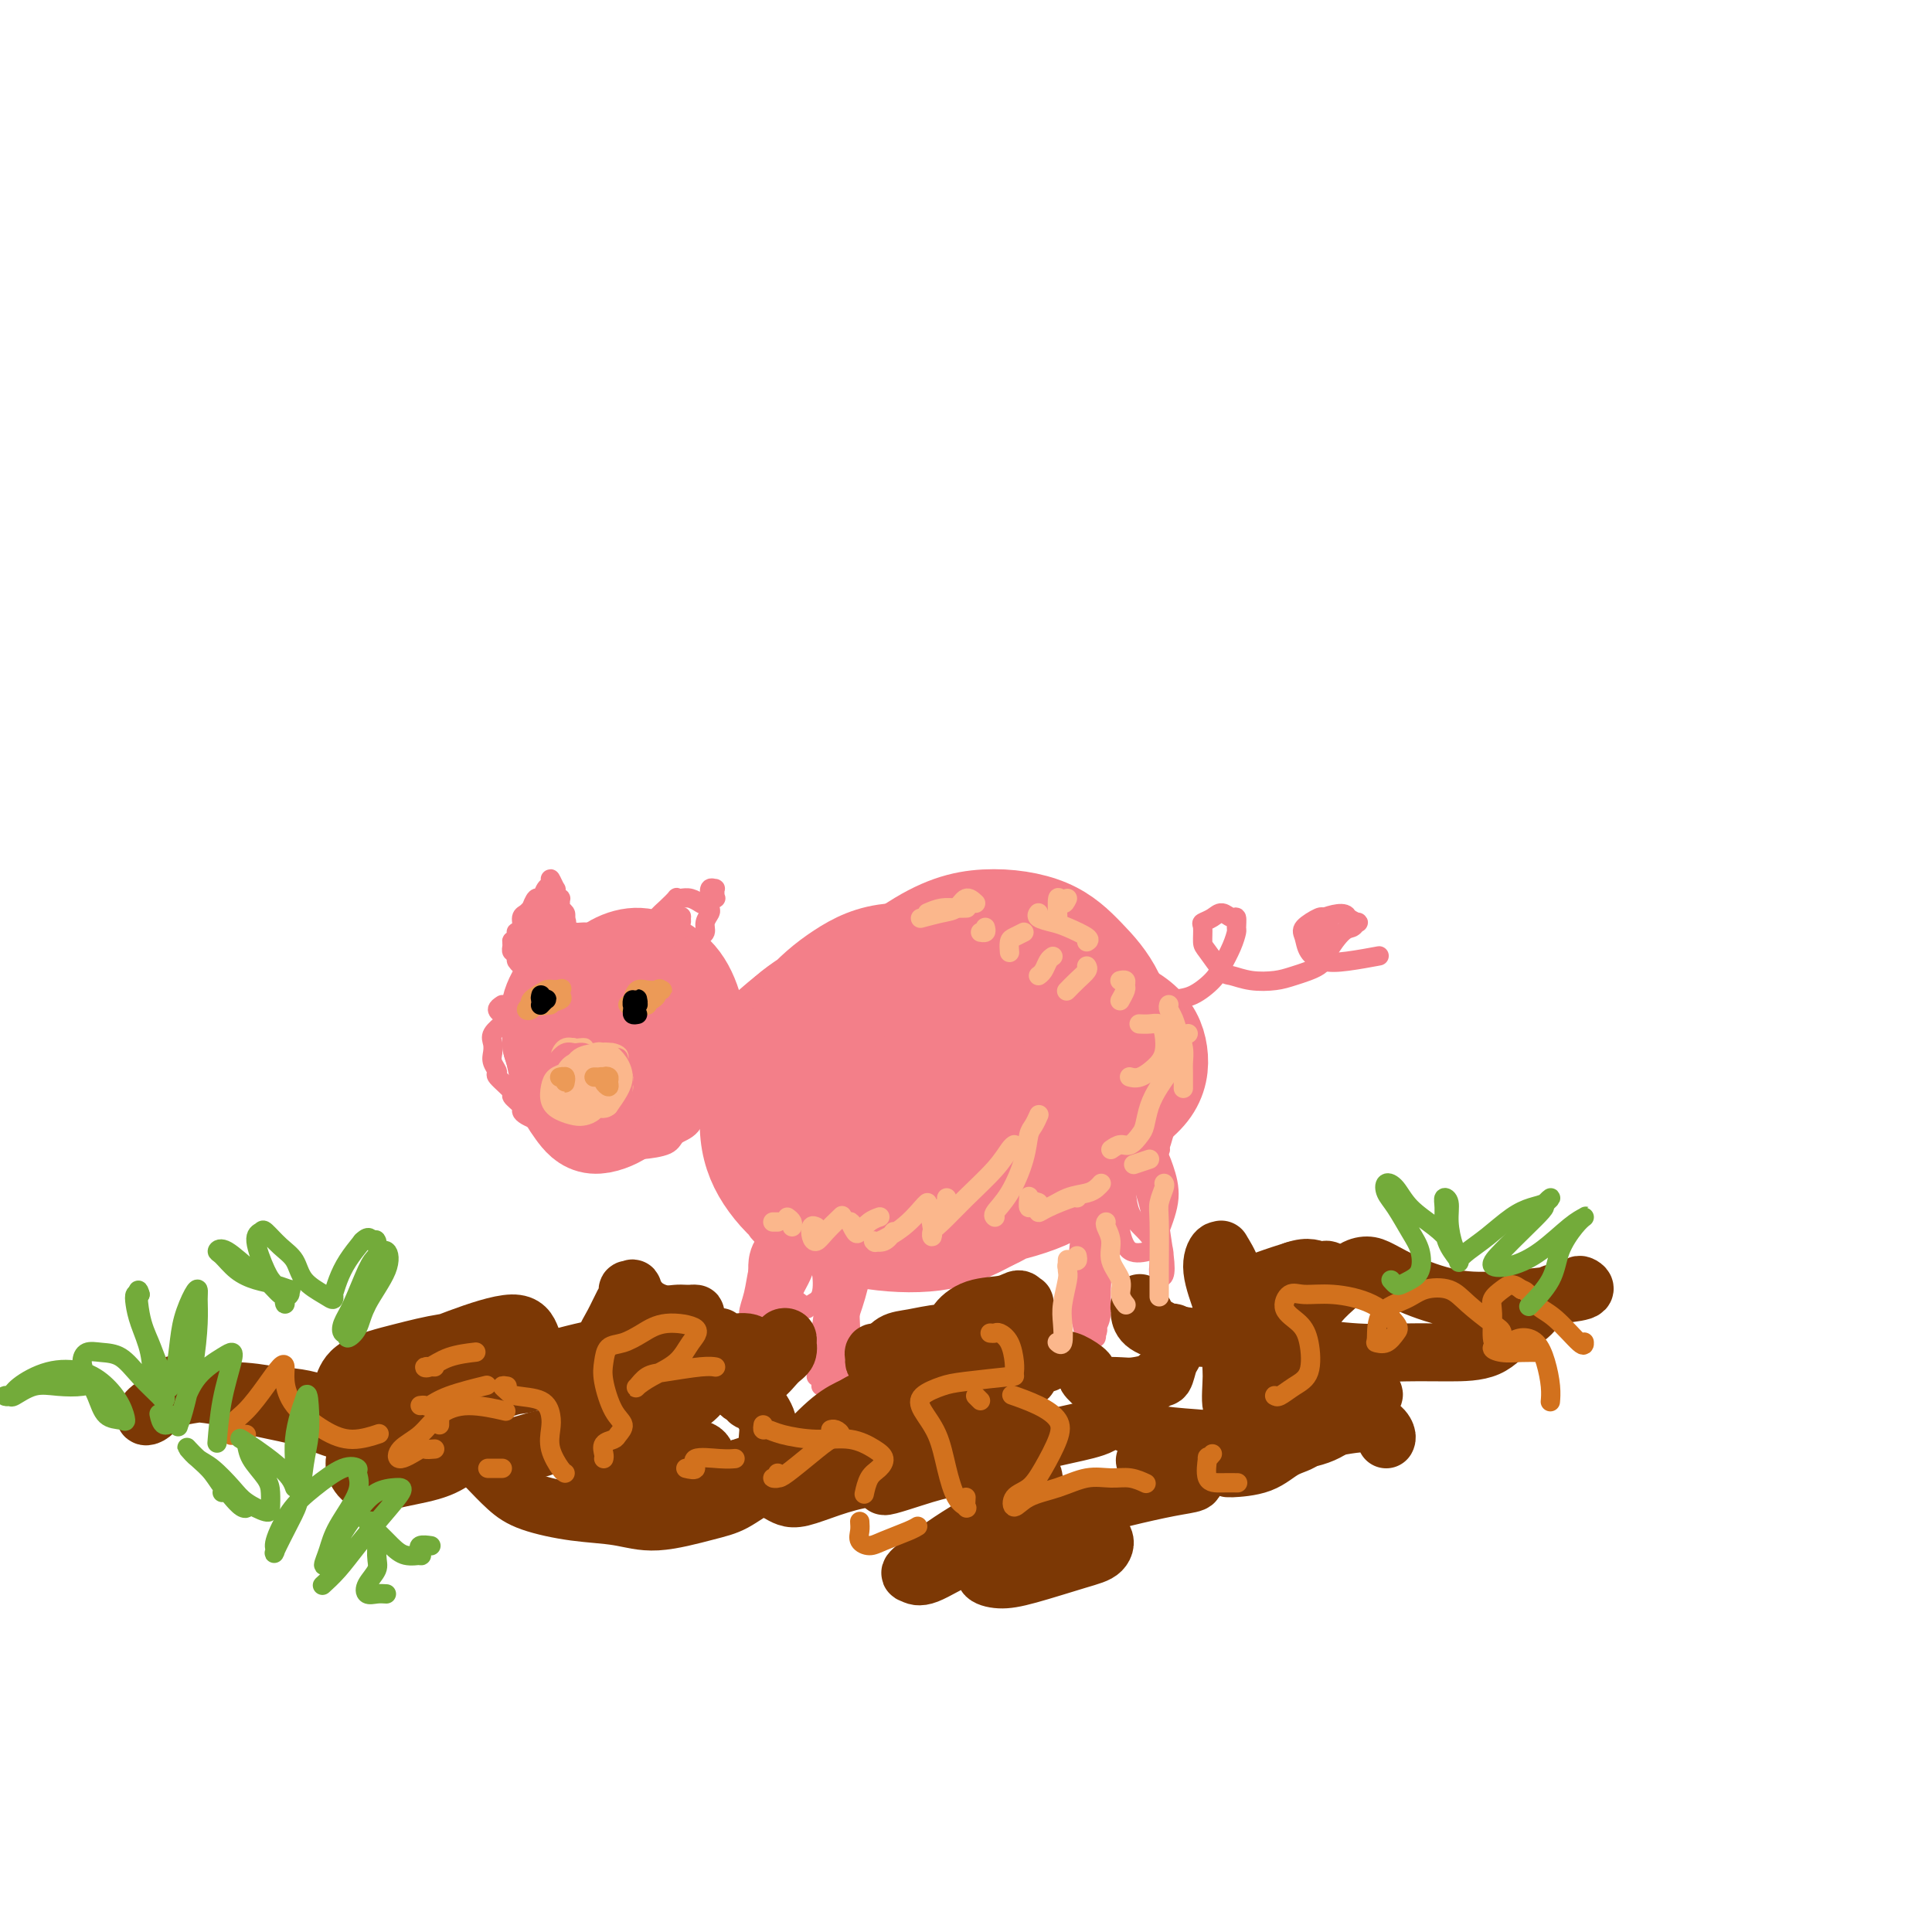 <svg viewBox='0 0 400 400' version='1.1' xmlns='http://www.w3.org/2000/svg' xmlns:xlink='http://www.w3.org/1999/xlink'><g fill='none' stroke='rgb(243,127,137)' stroke-width='20' stroke-linecap='round' stroke-linejoin='round'><path d='M119,223c-0.012,0.271 -0.025,0.543 0,0c0.025,-0.543 0.087,-1.899 0,-3c-0.087,-1.101 -0.322,-1.946 0,-3c0.322,-1.054 1.201,-2.318 2,-4c0.799,-1.682 1.517,-3.784 2,-5c0.483,-1.216 0.730,-1.547 2,-2c1.270,-0.453 3.564,-1.027 5,-1c1.436,0.027 2.014,0.654 3,1c0.986,0.346 2.378,0.412 3,2c0.622,1.588 0.472,4.700 0,7c-0.472,2.300 -1.268,3.789 -2,5c-0.732,1.211 -1.400,2.144 -2,3c-0.600,0.856 -1.131,1.634 -2,2c-0.869,0.366 -2.077,0.321 -3,0c-0.923,-0.321 -1.560,-0.918 -2,-2c-0.440,-1.082 -0.681,-2.648 -1,-5c-0.319,-2.352 -0.716,-5.491 -1,-8c-0.284,-2.509 -0.456,-4.390 0,-6c0.456,-1.610 1.541,-2.951 3,-4c1.459,-1.049 3.294,-1.808 5,-2c1.706,-0.192 3.284,0.181 5,1c1.716,0.819 3.572,2.084 5,4c1.428,1.916 2.428,4.482 3,7c0.572,2.518 0.714,4.989 0,7c-0.714,2.011 -2.285,3.564 -4,5c-1.715,1.436 -3.576,2.756 -5,4c-1.424,1.244 -2.412,2.411 -4,3c-1.588,0.589 -3.776,0.601 -6,0c-2.224,-0.601 -4.483,-1.816 -6,-3c-1.517,-1.184 -2.290,-2.338 -3,-4c-0.710,-1.662 -1.355,-3.831 -2,-6'/><path d='M114,216c-0.410,-2.665 1.066,-4.328 2,-6c0.934,-1.672 1.326,-3.352 3,-5c1.674,-1.648 4.631,-3.265 7,-4c2.369,-0.735 4.149,-0.588 6,0c1.851,0.588 3.772,1.616 5,4c1.228,2.384 1.764,6.123 2,9c0.236,2.877 0.174,4.893 -1,7c-1.174,2.107 -3.459,4.306 -5,6c-1.541,1.694 -2.339,2.884 -4,4c-1.661,1.116 -4.184,2.159 -6,2c-1.816,-0.159 -2.923,-1.519 -4,-3c-1.077,-1.481 -2.123,-3.082 -3,-6c-0.877,-2.918 -1.585,-7.153 -2,-10c-0.415,-2.847 -0.536,-4.306 0,-6c0.536,-1.694 1.728,-3.622 3,-5c1.272,-1.378 2.622,-2.206 5,-2c2.378,0.206 5.783,1.446 8,3c2.217,1.554 3.246,3.424 4,6c0.754,2.576 1.232,5.860 1,8c-0.232,2.140 -1.173,3.137 -2,4c-0.827,0.863 -1.541,1.592 -3,2c-1.459,0.408 -3.662,0.494 -5,0c-1.338,-0.494 -1.811,-1.570 -2,-2c-0.189,-0.430 -0.095,-0.215 0,0'/><path d='M191,227c-0.603,0.657 -1.205,1.314 -2,2c-0.795,0.686 -1.781,1.400 -3,2c-1.219,0.600 -2.671,1.085 -4,2c-1.329,0.915 -2.534,2.261 -4,3c-1.466,0.739 -3.194,0.871 -5,1c-1.806,0.129 -3.689,0.253 -5,0c-1.311,-0.253 -2.051,-0.885 -3,-2c-0.949,-1.115 -2.106,-2.714 -2,-5c0.106,-2.286 1.475,-5.260 3,-8c1.525,-2.740 3.204,-5.245 6,-8c2.796,-2.755 6.707,-5.760 10,-8c3.293,-2.240 5.969,-3.716 9,-5c3.031,-1.284 6.418,-2.377 10,-2c3.582,0.377 7.358,2.225 10,4c2.642,1.775 4.149,3.478 5,6c0.851,2.522 1.044,5.864 1,9c-0.044,3.136 -0.326,6.067 -2,9c-1.674,2.933 -4.740,5.867 -7,8c-2.260,2.133 -3.712,3.464 -6,5c-2.288,1.536 -5.411,3.278 -8,4c-2.589,0.722 -4.645,0.425 -7,0c-2.355,-0.425 -5.010,-0.979 -8,-2c-2.990,-1.021 -6.315,-2.509 -9,-4c-2.685,-1.491 -4.730,-2.986 -6,-5c-1.270,-2.014 -1.764,-4.546 -1,-7c0.764,-2.454 2.788,-4.831 6,-8c3.212,-3.169 7.612,-7.131 12,-10c4.388,-2.869 8.764,-4.645 14,-5c5.236,-0.355 11.333,0.712 15,2c3.667,1.288 4.905,2.797 6,5c1.095,2.203 2.048,5.102 3,8'/><path d='M219,218c1.098,3.650 -0.658,6.277 -2,9c-1.342,2.723 -2.272,5.544 -4,8c-1.728,2.456 -4.256,4.548 -7,6c-2.744,1.452 -5.706,2.264 -8,3c-2.294,0.736 -3.920,1.397 -7,2c-3.080,0.603 -7.614,1.150 -12,0c-4.386,-1.150 -8.624,-3.995 -12,-6c-3.376,-2.005 -5.890,-3.170 -8,-5c-2.110,-1.830 -3.817,-4.324 -5,-7c-1.183,-2.676 -1.841,-5.534 -1,-8c0.841,-2.466 3.182,-4.542 6,-7c2.818,-2.458 6.112,-5.299 11,-8c4.888,-2.701 11.370,-5.261 17,-6c5.630,-0.739 10.409,0.343 14,2c3.591,1.657 5.992,3.890 8,7c2.008,3.110 3.621,7.098 4,10c0.379,2.902 -0.475,4.720 -1,7c-0.525,2.280 -0.722,5.024 -2,7c-1.278,1.976 -3.638,3.184 -6,4c-2.362,0.816 -4.726,1.240 -8,2c-3.274,0.760 -7.456,1.857 -11,2c-3.544,0.143 -6.449,-0.667 -10,-2c-3.551,-1.333 -7.748,-3.187 -11,-5c-3.252,-1.813 -5.561,-3.584 -6,-6c-0.439,-2.416 0.991,-5.477 3,-8c2.009,-2.523 4.598,-4.506 8,-7c3.402,-2.494 7.619,-5.497 14,-8c6.381,-2.503 14.927,-4.506 21,-5c6.073,-0.494 9.674,0.521 13,2c3.326,1.479 6.379,3.423 8,6c1.621,2.577 1.811,5.789 2,9'/><path d='M227,216c0.215,2.576 -0.249,4.517 -2,7c-1.751,2.483 -4.791,5.510 -8,8c-3.209,2.490 -6.587,4.444 -10,6c-3.413,1.556 -6.863,2.715 -10,3c-3.137,0.285 -5.963,-0.305 -9,-2c-3.037,-1.695 -6.286,-4.494 -8,-7c-1.714,-2.506 -1.892,-4.720 -2,-7c-0.108,-2.280 -0.146,-4.625 2,-7c2.146,-2.375 6.478,-4.778 12,-7c5.522,-2.222 12.236,-4.263 18,-5c5.764,-0.737 10.579,-0.169 15,1c4.421,1.169 8.447,2.939 11,5c2.553,2.061 3.631,4.414 4,7c0.369,2.586 0.028,5.407 -2,8c-2.028,2.593 -5.744,4.958 -9,7c-3.256,2.042 -6.052,3.761 -9,5c-2.948,1.239 -6.049,2.000 -10,2c-3.951,0.000 -8.753,-0.759 -12,-2c-3.247,-1.241 -4.939,-2.965 -6,-5c-1.061,-2.035 -1.493,-4.382 -1,-6c0.493,-1.618 1.909,-2.508 5,-4c3.091,-1.492 7.857,-3.587 12,-5c4.143,-1.413 7.664,-2.145 12,-2c4.336,0.145 9.487,1.166 12,3c2.513,1.834 2.387,4.482 2,7c-0.387,2.518 -1.034,4.907 -4,8c-2.966,3.093 -8.251,6.890 -12,10c-3.749,3.110 -5.964,5.535 -10,7c-4.036,1.465 -9.894,1.971 -14,2c-4.106,0.029 -6.459,-0.420 -9,-2c-2.541,-1.580 -5.271,-4.290 -8,-7'/><path d='M177,244c-2.043,-2.023 -3.150,-3.581 -3,-6c0.150,-2.419 1.558,-5.699 3,-8c1.442,-2.301 2.917,-3.624 5,-5c2.083,-1.376 4.775,-2.806 8,-3c3.225,-0.194 6.983,0.847 10,2c3.017,1.153 5.293,2.417 7,5c1.707,2.583 2.845,6.486 3,9c0.155,2.514 -0.673,3.641 -3,6c-2.327,2.359 -6.152,5.951 -9,8c-2.848,2.049 -4.720,2.555 -8,3c-3.280,0.445 -7.968,0.829 -12,0c-4.032,-0.829 -7.409,-2.871 -10,-5c-2.591,-2.129 -4.396,-4.346 -6,-7c-1.604,-2.654 -3.006,-5.746 -3,-8c0.006,-2.254 1.421,-3.671 4,-6c2.579,-2.329 6.321,-5.571 10,-8c3.679,-2.429 7.294,-4.044 12,-5c4.706,-0.956 10.503,-1.251 15,-1c4.497,0.251 7.696,1.049 10,3c2.304,1.951 3.715,5.055 4,8c0.285,2.945 -0.556,5.731 -2,8c-1.444,2.269 -3.490,4.021 -6,6c-2.510,1.979 -5.485,4.185 -9,6c-3.515,1.815 -7.570,3.240 -12,4c-4.430,0.760 -9.236,0.855 -13,0c-3.764,-0.855 -6.488,-2.658 -9,-5c-2.512,-2.342 -4.814,-5.221 -6,-8c-1.186,-2.779 -1.256,-5.456 0,-9c1.256,-3.544 3.838,-7.954 7,-12c3.162,-4.046 6.903,-7.727 11,-11c4.097,-3.273 8.548,-6.136 13,-9'/><path d='M188,196c6.655,-4.501 11.294,-5.753 16,-6c4.706,-0.247 9.480,0.511 13,2c3.520,1.489 5.787,3.710 8,6c2.213,2.290 4.371,4.651 6,8c1.629,3.349 2.729,7.687 3,11c0.271,3.313 -0.287,5.601 -2,9c-1.713,3.399 -4.580,7.908 -7,11c-2.420,3.092 -4.394,4.767 -7,7c-2.606,2.233 -5.846,5.025 -9,7c-3.154,1.975 -6.223,3.132 -10,4c-3.777,0.868 -8.261,1.446 -12,1c-3.739,-0.446 -6.734,-1.917 -9,-3c-2.266,-1.083 -3.802,-1.777 -6,-4c-2.198,-2.223 -5.057,-5.973 -6,-9c-0.943,-3.027 0.030,-5.329 1,-8c0.970,-2.671 1.938,-5.711 5,-9c3.062,-3.289 8.218,-6.826 12,-9c3.782,-2.174 6.191,-2.984 11,-4c4.809,-1.016 12.018,-2.236 17,-2c4.982,0.236 7.738,1.930 11,4c3.262,2.070 7.030,4.517 9,7c1.970,2.483 2.142,5.001 2,8c-0.142,2.999 -0.598,6.479 -2,9c-1.402,2.521 -3.750,4.085 -6,6c-2.250,1.915 -4.403,4.183 -8,6c-3.597,1.817 -8.639,3.183 -13,4c-4.361,0.817 -8.042,1.083 -12,1c-3.958,-0.083 -8.195,-0.517 -13,-2c-4.805,-1.483 -10.178,-4.015 -14,-7c-3.822,-2.985 -6.092,-6.424 -7,-9c-0.908,-2.576 -0.454,-4.288 0,-6'/><path d='M159,229c1.029,-2.583 3.601,-6.040 7,-9c3.399,-2.960 7.625,-5.424 12,-8c4.375,-2.576 8.901,-5.263 15,-7c6.099,-1.737 13.773,-2.523 19,-2c5.227,0.523 8.009,2.355 11,5c2.991,2.645 6.191,6.103 8,9c1.809,2.897 2.227,5.232 2,8c-0.227,2.768 -1.100,5.970 -3,9c-1.900,3.030 -4.826,5.889 -9,9c-4.174,3.111 -9.596,6.475 -14,9c-4.404,2.525 -7.791,4.212 -12,5c-4.209,0.788 -9.242,0.678 -14,0c-4.758,-0.678 -9.241,-1.925 -13,-4c-3.759,-2.075 -6.792,-4.977 -9,-8c-2.208,-3.023 -3.590,-6.167 -4,-10c-0.410,-3.833 0.152,-8.354 2,-13c1.848,-4.646 4.981,-9.417 8,-13c3.019,-3.583 5.924,-5.978 9,-8c3.076,-2.022 6.323,-3.670 11,-4c4.677,-0.330 10.785,0.659 15,2c4.215,1.341 6.537,3.035 9,6c2.463,2.965 5.068,7.201 6,11c0.932,3.799 0.193,7.163 -1,10c-1.193,2.837 -2.838,5.149 -5,7c-2.162,1.851 -4.842,3.243 -9,4c-4.158,0.757 -9.795,0.879 -14,1c-4.205,0.121 -6.978,0.242 -10,-1c-3.022,-1.242 -6.295,-3.849 -9,-7c-2.705,-3.151 -4.844,-6.848 -6,-10c-1.156,-3.152 -1.330,-5.758 0,-8c1.330,-2.242 4.165,-4.121 7,-6'/><path d='M168,206c2.444,-1.564 5.052,-2.475 9,-3c3.948,-0.525 9.234,-0.665 13,0c3.766,0.665 6.013,2.136 8,4c1.987,1.864 3.714,4.121 4,7c0.286,2.879 -0.868,6.379 -2,9c-1.132,2.621 -2.243,4.363 -5,6c-2.757,1.637 -7.160,3.169 -10,4c-2.840,0.831 -4.117,0.962 -7,0c-2.883,-0.962 -7.370,-3.018 -10,-5c-2.630,-1.982 -3.402,-3.891 -4,-6c-0.598,-2.109 -1.023,-4.417 0,-7c1.023,-2.583 3.494,-5.442 6,-8c2.506,-2.558 5.047,-4.817 8,-6c2.953,-1.183 6.319,-1.291 9,-1c2.681,0.291 4.678,0.980 6,3c1.322,2.020 1.971,5.369 2,8c0.029,2.631 -0.561,4.542 -2,7c-1.439,2.458 -3.725,5.464 -6,7c-2.275,1.536 -4.538,1.603 -6,2c-1.462,0.397 -2.123,1.123 -4,1c-1.877,-0.123 -4.968,-1.094 -7,-2c-2.032,-0.906 -3.003,-1.745 -4,-3c-0.997,-1.255 -2.020,-2.924 -2,-4c0.020,-1.076 1.082,-1.559 2,-2c0.918,-0.441 1.691,-0.840 2,-1c0.309,-0.160 0.155,-0.080 0,0'/><path d='M131,222c0.075,0.002 0.150,0.004 0,0c-0.150,-0.004 -0.527,-0.014 -1,0c-0.473,0.014 -1.044,0.050 -1,0c0.044,-0.050 0.702,-0.188 0,0c-0.702,0.188 -2.764,0.701 -4,1c-1.236,0.299 -1.647,0.384 -2,0c-0.353,-0.384 -0.647,-1.236 -1,-2c-0.353,-0.764 -0.764,-1.438 -1,-3c-0.236,-1.562 -0.297,-4.011 0,-6c0.297,-1.989 0.953,-3.518 2,-5c1.047,-1.482 2.486,-2.916 4,-4c1.514,-1.084 3.102,-1.818 5,-2c1.898,-0.182 4.105,0.189 6,2c1.895,1.811 3.477,5.063 4,8c0.523,2.937 -0.012,5.560 -1,8c-0.988,2.440 -2.428,4.697 -4,6c-1.572,1.303 -3.277,1.651 -5,2c-1.723,0.349 -3.464,0.700 -5,0c-1.536,-0.700 -2.865,-2.451 -4,-4c-1.135,-1.549 -2.074,-2.896 -2,-5c0.074,-2.104 1.162,-4.964 2,-7c0.838,-2.036 1.426,-3.248 3,-4c1.574,-0.752 4.135,-1.045 6,-1c1.865,0.045 3.036,0.429 4,2c0.964,1.571 1.722,4.328 2,7c0.278,2.672 0.075,5.258 0,7c-0.075,1.742 -0.021,2.641 0,3c0.021,0.359 0.011,0.180 0,0'/></g>
<g fill='none' stroke='rgb(243,127,137)' stroke-width='4' stroke-linecap='round' stroke-linejoin='round'><path d='M112,199c-1.539,0.037 -3.077,0.073 -4,0c-0.923,-0.073 -1.229,-0.257 -1,0c0.229,0.257 0.993,0.955 1,1c0.007,0.045 -0.741,-0.564 -1,-1c-0.259,-0.436 -0.027,-0.698 0,-1c0.027,-0.302 -0.151,-0.644 0,-1c0.151,-0.356 0.632,-0.725 1,-1c0.368,-0.275 0.624,-0.455 1,-1c0.376,-0.545 0.872,-1.455 1,-2c0.128,-0.545 -0.110,-0.724 0,-1c0.110,-0.276 0.569,-0.648 1,-1c0.431,-0.352 0.832,-0.686 1,-1c0.168,-0.314 0.101,-0.610 0,-1c-0.101,-0.390 -0.237,-0.875 0,-1c0.237,-0.125 0.848,0.108 1,0c0.152,-0.108 -0.156,-0.559 0,-1c0.156,-0.441 0.777,-0.872 1,-1c0.223,-0.128 0.049,0.046 0,0c-0.049,-0.046 0.028,-0.311 0,0c-0.028,0.311 -0.162,1.197 0,2c0.162,0.803 0.621,1.522 1,2c0.379,0.478 0.679,0.716 1,1c0.321,0.284 0.663,0.615 1,1c0.337,0.385 0.668,0.824 1,1c0.332,0.176 0.666,0.088 1,0'/><path d='M119,193c1.138,1.093 0.982,0.826 1,1c0.018,0.174 0.211,0.789 0,1c-0.211,0.211 -0.827,0.019 -1,0c-0.173,-0.019 0.098,0.135 0,0c-0.098,-0.135 -0.566,-0.558 -1,-1c-0.434,-0.442 -0.833,-0.902 -1,-1c-0.167,-0.098 -0.100,0.165 0,0c0.100,-0.165 0.235,-0.759 0,-1c-0.235,-0.241 -0.840,-0.129 -1,0c-0.160,0.129 0.125,0.276 0,0c-0.125,-0.276 -0.659,-0.975 -1,-1c-0.341,-0.025 -0.487,0.624 -1,1c-0.513,0.376 -1.393,0.478 -2,1c-0.607,0.522 -0.943,1.464 -1,2c-0.057,0.536 0.163,0.665 0,1c-0.163,0.335 -0.708,0.874 -1,1c-0.292,0.126 -0.330,-0.161 0,0c0.330,0.161 1.028,0.772 1,1c-0.028,0.228 -0.781,0.075 -1,0c-0.219,-0.075 0.095,-0.072 0,0c-0.095,0.072 -0.600,0.212 -1,0c-0.400,-0.212 -0.696,-0.778 -1,-1c-0.304,-0.222 -0.618,-0.101 -1,0c-0.382,0.101 -0.834,0.181 -1,0c-0.166,-0.181 -0.048,-0.623 0,-1c0.048,-0.377 0.024,-0.688 0,-1'/><path d='M106,195c-0.238,-0.476 0.667,-0.165 1,0c0.333,0.165 0.093,0.186 0,0c-0.093,-0.186 -0.040,-0.578 0,-1c0.040,-0.422 0.066,-0.872 0,-1c-0.066,-0.128 -0.224,0.066 0,0c0.224,-0.066 0.830,-0.394 1,-1c0.170,-0.606 -0.095,-1.491 0,-2c0.095,-0.509 0.550,-0.642 1,-1c0.450,-0.358 0.894,-0.940 1,-1c0.106,-0.060 -0.125,0.402 0,0c0.125,-0.402 0.607,-1.669 1,-2c0.393,-0.331 0.697,0.273 1,0c0.303,-0.273 0.603,-1.422 1,-2c0.397,-0.578 0.890,-0.583 1,-1c0.110,-0.417 -0.163,-1.246 0,-1c0.163,0.246 0.762,1.568 1,2c0.238,0.432 0.117,-0.025 0,0c-0.117,0.025 -0.228,0.531 0,1c0.228,0.469 0.797,0.899 1,1c0.203,0.101 0.041,-0.128 0,0c-0.041,0.128 0.041,0.612 0,1c-0.041,0.388 -0.203,0.682 0,1c0.203,0.318 0.772,0.662 1,1c0.228,0.338 0.114,0.669 0,1'/><path d='M117,190c0.619,1.332 0.166,1.663 0,2c-0.166,0.337 -0.044,0.679 0,1c0.044,0.321 0.012,0.622 0,1c-0.012,0.378 -0.003,0.832 0,1c0.003,0.168 0.001,0.048 0,0c-0.001,-0.048 -0.000,-0.024 0,0'/><path d='M132,195c-0.227,-0.248 -0.454,-0.495 0,0c0.454,0.495 1.590,1.733 2,2c0.410,0.267 0.095,-0.438 0,-1c-0.095,-0.562 0.029,-0.980 0,-1c-0.029,-0.020 -0.213,0.357 0,0c0.213,-0.357 0.821,-1.448 1,-2c0.179,-0.552 -0.072,-0.565 0,-1c0.072,-0.435 0.466,-1.293 1,-2c0.534,-0.707 1.206,-1.262 2,-2c0.794,-0.738 1.708,-1.658 2,-2c0.292,-0.342 -0.039,-0.105 0,0c0.039,0.105 0.449,0.077 1,0c0.551,-0.077 1.244,-0.202 2,0c0.756,0.202 1.576,0.731 2,1c0.424,0.269 0.453,0.278 1,0c0.547,-0.278 1.612,-0.845 2,-1c0.388,-0.155 0.100,0.100 0,0c-0.100,-0.100 -0.013,-0.557 0,-1c0.013,-0.443 -0.049,-0.872 0,-1c0.049,-0.128 0.210,0.045 0,0c-0.210,-0.045 -0.793,-0.308 -1,0c-0.207,0.308 -0.040,1.185 0,2c0.040,0.815 -0.046,1.566 0,2c0.046,0.434 0.223,0.550 0,1c-0.223,0.450 -0.847,1.234 -1,2c-0.153,0.766 0.165,1.515 0,2c-0.165,0.485 -0.814,0.708 -1,1c-0.186,0.292 0.090,0.655 0,1c-0.090,0.345 -0.545,0.673 -1,1'/><path d='M144,196c-0.577,1.940 -0.019,1.291 0,1c0.019,-0.291 -0.503,-0.224 -1,0c-0.497,0.224 -0.971,0.604 -1,1c-0.029,0.396 0.385,0.808 0,1c-0.385,0.192 -1.571,0.164 -2,0c-0.429,-0.164 -0.102,-0.463 0,-1c0.102,-0.537 -0.021,-1.310 0,-2c0.021,-0.690 0.188,-1.296 0,-2c-0.188,-0.704 -0.730,-1.506 -1,-2c-0.270,-0.494 -0.268,-0.678 0,-1c0.268,-0.322 0.801,-0.781 1,-1c0.199,-0.219 0.064,-0.199 0,0c-0.064,0.199 -0.056,0.575 0,1c0.056,0.425 0.159,0.897 0,1c-0.159,0.103 -0.581,-0.165 -1,0c-0.419,0.165 -0.834,0.761 -1,1c-0.166,0.239 -0.083,0.119 0,0'/><path d='M104,208c-0.496,0.331 -0.993,0.661 -1,1c-0.007,0.339 0.474,0.685 1,1c0.526,0.315 1.097,0.598 1,1c-0.097,0.402 -0.863,0.923 -1,1c-0.137,0.077 0.354,-0.289 0,0c-0.354,0.289 -1.554,1.234 -2,2c-0.446,0.766 -0.137,1.355 0,2c0.137,0.645 0.101,1.346 0,2c-0.101,0.654 -0.268,1.259 0,2c0.268,0.741 0.969,1.617 1,2c0.031,0.383 -0.609,0.274 0,1c0.609,0.726 2.467,2.289 3,3c0.533,0.711 -0.257,0.571 0,1c0.257,0.429 1.563,1.425 2,2c0.437,0.575 0.005,0.727 0,1c-0.005,0.273 0.418,0.666 1,1c0.582,0.334 1.323,0.610 2,1c0.677,0.390 1.288,0.893 2,1c0.712,0.107 1.523,-0.181 2,0c0.477,0.181 0.618,0.832 1,1c0.382,0.168 1.004,-0.148 2,0c0.996,0.148 2.364,0.762 3,1c0.636,0.238 0.538,0.102 1,0c0.462,-0.102 1.485,-0.171 2,0c0.515,0.171 0.524,0.583 1,1c0.476,0.417 1.421,0.841 2,1c0.579,0.159 0.793,0.054 1,0c0.207,-0.054 0.406,-0.056 1,0c0.594,0.056 1.583,0.169 2,0c0.417,-0.169 0.262,-0.620 1,-1c0.738,-0.380 2.369,-0.690 4,-1'/><path d='M136,235c1.738,-0.487 1.583,-0.704 2,-1c0.417,-0.296 1.404,-0.670 2,-1c0.596,-0.330 0.800,-0.614 1,-1c0.200,-0.386 0.397,-0.873 1,-1c0.603,-0.127 1.610,0.107 2,0c0.390,-0.107 0.161,-0.555 0,-1c-0.161,-0.445 -0.253,-0.886 0,-1c0.253,-0.114 0.850,0.099 1,0c0.150,-0.099 -0.147,-0.510 0,-1c0.147,-0.490 0.736,-1.057 1,-1c0.264,0.057 0.201,0.740 0,1c-0.201,0.260 -0.540,0.098 -1,1c-0.460,0.902 -1.041,2.869 -2,4c-0.959,1.131 -2.295,1.427 -3,2c-0.705,0.573 -0.778,1.423 -2,2c-1.222,0.577 -3.594,0.881 -5,1c-1.406,0.119 -1.846,0.052 -2,0c-0.154,-0.052 -0.021,-0.090 0,0c0.021,0.090 -0.069,0.306 0,0c0.069,-0.306 0.297,-1.135 1,-2c0.703,-0.865 1.881,-1.767 3,-3c1.119,-1.233 2.181,-2.797 3,-4c0.819,-1.203 1.396,-2.046 2,-3c0.604,-0.954 1.234,-2.019 2,-3c0.766,-0.981 1.668,-1.880 2,-3c0.332,-1.120 0.095,-2.463 0,-3c-0.095,-0.537 -0.047,-0.269 0,0'/><path d='M139,193c0.030,0.391 0.060,0.783 0,1c-0.060,0.217 -0.208,0.261 0,0c0.208,-0.261 0.774,-0.827 1,-1c0.226,-0.173 0.114,0.048 0,0c-0.114,-0.048 -0.230,-0.363 0,-1c0.230,-0.637 0.808,-1.596 1,-2c0.192,-0.404 0.000,-0.253 0,0c-0.000,0.253 0.192,0.606 0,1c-0.192,0.394 -0.769,0.827 -1,1c-0.231,0.173 -0.115,0.087 0,0'/><path d='M233,207c0.555,0.423 1.109,0.846 1,1c-0.109,0.154 -0.883,0.038 -1,0c-0.117,-0.038 0.421,0.003 1,0c0.579,-0.003 1.198,-0.048 2,0c0.802,0.048 1.786,0.191 3,0c1.214,-0.191 2.657,-0.715 4,-1c1.343,-0.285 2.584,-0.332 4,-1c1.416,-0.668 3.006,-1.956 4,-3c0.994,-1.044 1.391,-1.843 2,-3c0.609,-1.157 1.429,-2.673 2,-4c0.571,-1.327 0.893,-2.465 1,-3c0.107,-0.535 -0.001,-0.466 0,-1c0.001,-0.534 0.112,-1.670 0,-2c-0.112,-0.330 -0.447,0.147 -1,0c-0.553,-0.147 -1.325,-0.919 -2,-1c-0.675,-0.081 -1.251,0.528 -2,1c-0.749,0.472 -1.669,0.806 -2,1c-0.331,0.194 -0.074,0.247 0,1c0.074,0.753 -0.036,2.205 0,3c0.036,0.795 0.218,0.932 1,2c0.782,1.068 2.164,3.069 3,4c0.836,0.931 1.128,0.794 2,1c0.872,0.206 2.326,0.755 4,1c1.674,0.245 3.568,0.184 5,0c1.432,-0.184 2.401,-0.493 4,-1c1.599,-0.507 3.829,-1.212 5,-2c1.171,-0.788 1.282,-1.661 2,-3c0.718,-1.339 2.043,-3.146 3,-4c0.957,-0.854 1.545,-0.755 2,-1c0.455,-0.245 0.776,-0.835 1,-1c0.224,-0.165 0.350,0.096 0,0c-0.350,-0.096 -1.175,-0.548 -2,-1'/><path d='M279,190c-0.159,-1.592 -3.558,-0.571 -5,0c-1.442,0.571 -0.927,0.692 -1,1c-0.073,0.308 -0.735,0.802 -1,1c-0.265,0.198 -0.132,0.099 0,0'/><path d='M274,196c0.251,0.557 0.501,1.113 0,1c-0.501,-0.113 -1.755,-0.896 -2,-1c-0.245,-0.104 0.519,0.470 1,0c0.481,-0.470 0.678,-1.984 1,-3c0.322,-1.016 0.769,-1.534 1,-2c0.231,-0.466 0.247,-0.880 0,-1c-0.247,-0.120 -0.758,0.054 -1,0c-0.242,-0.054 -0.215,-0.337 -1,0c-0.785,0.337 -2.383,1.293 -3,2c-0.617,0.707 -0.251,1.167 0,2c0.251,0.833 0.389,2.041 1,3c0.611,0.959 1.694,1.669 3,2c1.306,0.331 2.835,0.285 5,0c2.165,-0.285 4.968,-0.807 6,-1c1.032,-0.193 0.295,-0.055 0,0c-0.295,0.055 -0.147,0.028 0,0'/><path d='M157,253c-0.016,-0.097 -0.032,-0.194 0,0c0.032,0.194 0.114,0.681 0,1c-0.114,0.319 -0.422,0.472 0,1c0.422,0.528 1.574,1.431 2,3c0.426,1.569 0.128,3.803 0,5c-0.128,1.197 -0.084,1.356 0,2c0.084,0.644 0.207,1.774 0,2c-0.207,0.226 -0.745,-0.451 -1,-1c-0.255,-0.549 -0.226,-0.969 0,-2c0.226,-1.031 0.648,-2.671 1,-4c0.352,-1.329 0.632,-2.347 1,-3c0.368,-0.653 0.822,-0.942 1,-1c0.178,-0.058 0.080,0.115 0,1c-0.080,0.885 -0.141,2.483 0,4c0.141,1.517 0.484,2.954 0,4c-0.484,1.046 -1.793,1.703 -2,2c-0.207,0.297 0.690,0.235 1,0c0.310,-0.235 0.034,-0.643 0,-1c-0.034,-0.357 0.174,-0.663 1,-2c0.826,-1.337 2.271,-3.705 3,-5c0.729,-1.295 0.743,-1.516 1,-2c0.257,-0.484 0.758,-1.230 1,-1c0.242,0.230 0.224,1.437 0,3c-0.224,1.563 -0.656,3.482 -1,5c-0.344,1.518 -0.601,2.636 -1,4c-0.399,1.364 -0.941,2.976 -1,3c-0.059,0.024 0.366,-1.540 1,-3c0.634,-1.460 1.478,-2.816 2,-4c0.522,-1.184 0.720,-2.195 1,-3c0.280,-0.805 0.640,-1.402 1,-2'/><path d='M168,259c0.947,-1.738 0.814,-0.083 1,1c0.186,1.083 0.689,1.594 1,3c0.311,1.406 0.429,3.707 0,5c-0.429,1.293 -1.406,1.579 -2,2c-0.594,0.421 -0.804,0.976 -1,1c-0.196,0.024 -0.378,-0.483 -1,-1c-0.622,-0.517 -1.683,-1.045 -2,-2c-0.317,-0.955 0.111,-2.337 0,-3c-0.111,-0.663 -0.761,-0.609 -1,-1c-0.239,-0.391 -0.067,-1.229 0,-1c0.067,0.229 0.028,1.523 0,3c-0.028,1.477 -0.046,3.136 0,4c0.046,0.864 0.156,0.934 0,1c-0.156,0.066 -0.578,0.129 -1,0c-0.422,-0.129 -0.842,-0.448 -1,-1c-0.158,-0.552 -0.053,-1.335 0,-2c0.053,-0.665 0.053,-1.211 0,-2c-0.053,-0.789 -0.160,-1.822 0,-3c0.160,-1.178 0.587,-2.501 1,-3c0.413,-0.499 0.812,-0.173 1,0c0.188,0.173 0.166,0.195 0,1c-0.166,0.805 -0.475,2.393 -1,4c-0.525,1.607 -1.265,3.231 -2,4c-0.735,0.769 -1.466,0.681 -2,1c-0.534,0.319 -0.872,1.045 -1,1c-0.128,-0.045 -0.045,-0.862 0,-2c0.045,-1.138 0.051,-2.598 0,-4c-0.051,-1.402 -0.158,-2.747 0,-4c0.158,-1.253 0.581,-2.414 1,-3c0.419,-0.586 0.834,-0.596 1,0c0.166,0.596 0.083,1.798 0,3'/><path d='M159,261c0.202,1.628 0.207,4.197 0,6c-0.207,1.803 -0.627,2.841 -1,4c-0.373,1.159 -0.700,2.440 -1,3c-0.300,0.560 -0.575,0.399 -1,0c-0.425,-0.399 -1.001,-1.034 -1,-2c0.001,-0.966 0.578,-2.261 1,-4c0.422,-1.739 0.688,-3.922 1,-5c0.312,-1.078 0.668,-1.053 1,-1c0.332,0.053 0.639,0.133 1,1c0.361,0.867 0.776,2.520 1,4c0.224,1.480 0.256,2.789 0,4c-0.256,1.211 -0.800,2.326 -1,3c-0.200,0.674 -0.057,0.907 0,1c0.057,0.093 0.029,0.047 0,0'/><path d='M174,258c-1.132,-0.310 -2.264,-0.620 -3,-1c-0.736,-0.380 -1.076,-0.831 -1,-1c0.076,-0.169 0.566,-0.056 1,0c0.434,0.056 0.810,0.055 1,1c0.190,0.945 0.195,2.835 0,5c-0.195,2.165 -0.589,4.606 -1,7c-0.411,2.394 -0.840,4.743 -1,7c-0.160,2.257 -0.053,4.422 0,6c0.053,1.578 0.052,2.568 0,3c-0.052,0.432 -0.154,0.304 0,0c0.154,-0.304 0.563,-0.786 1,-2c0.437,-1.214 0.903,-3.160 1,-5c0.097,-1.840 -0.173,-3.573 0,-5c0.173,-1.427 0.790,-2.548 1,-3c0.210,-0.452 0.014,-0.236 0,0c-0.014,0.236 0.154,0.490 0,1c-0.154,0.510 -0.630,1.275 -1,3c-0.370,1.725 -0.634,4.408 -1,6c-0.366,1.592 -0.835,2.092 -1,3c-0.165,0.908 -0.026,2.223 0,3c0.026,0.777 -0.060,1.016 0,1c0.060,-0.016 0.265,-0.287 1,-1c0.735,-0.713 2.001,-1.868 3,-3c0.999,-1.132 1.732,-2.242 2,-4c0.268,-1.758 0.072,-4.163 0,-6c-0.072,-1.837 -0.019,-3.104 0,-5c0.019,-1.896 0.005,-4.420 0,-6c-0.005,-1.580 -0.001,-2.217 0,-3c0.001,-0.783 0.000,-1.711 0,-2c-0.000,-0.289 -0.000,0.060 0,1c0.000,0.940 0.000,2.470 0,4'/><path d='M176,262c-0.243,2.019 -0.850,5.566 -1,8c-0.150,2.434 0.156,3.754 0,6c-0.156,2.246 -0.775,5.417 -1,7c-0.225,1.583 -0.057,1.576 0,2c0.057,0.424 0.004,1.279 0,1c-0.004,-0.279 0.040,-1.690 0,-4c-0.040,-2.310 -0.165,-5.518 0,-8c0.165,-2.482 0.620,-4.239 1,-6c0.380,-1.761 0.685,-3.527 1,-5c0.315,-1.473 0.640,-2.652 1,-3c0.360,-0.348 0.756,0.136 1,1c0.244,0.864 0.338,2.107 0,4c-0.338,1.893 -1.108,4.434 -2,7c-0.892,2.566 -1.908,5.157 -3,7c-1.092,1.843 -2.261,2.938 -3,4c-0.739,1.062 -1.049,2.091 -1,2c0.049,-0.091 0.456,-1.303 1,-3c0.544,-1.697 1.223,-3.880 2,-6c0.777,-2.120 1.650,-4.177 2,-5c0.350,-0.823 0.175,-0.411 0,0'/><path d='M165,261c-1.677,0.215 -3.354,0.430 -4,1c-0.646,0.570 -0.260,1.494 0,3c0.260,1.506 0.396,3.594 0,5c-0.396,1.406 -1.323,2.129 -2,3c-0.677,0.871 -1.105,1.888 -1,2c0.105,0.112 0.744,-0.682 1,-1c0.256,-0.318 0.128,-0.159 0,0'/><path d='M228,253c-0.338,-0.099 -0.676,-0.198 -1,0c-0.324,0.198 -0.633,0.694 -1,2c-0.367,1.306 -0.790,3.424 -1,5c-0.210,1.576 -0.207,2.610 0,4c0.207,1.390 0.617,3.134 1,5c0.383,1.866 0.740,3.852 1,5c0.260,1.148 0.423,1.456 0,2c-0.423,0.544 -1.431,1.324 -2,1c-0.569,-0.324 -0.699,-1.752 -1,-3c-0.301,-1.248 -0.774,-2.315 -1,-4c-0.226,-1.685 -0.204,-3.988 0,-7c0.204,-3.012 0.591,-6.733 1,-9c0.409,-2.267 0.842,-3.080 1,-4c0.158,-0.920 0.042,-1.946 0,-2c-0.042,-0.054 -0.011,0.865 0,3c0.011,2.135 0.003,5.487 0,8c-0.003,2.513 -0.001,4.187 0,6c0.001,1.813 0.000,3.764 0,6c-0.000,2.236 -0.000,4.755 0,6c0.000,1.245 -0.000,1.214 0,1c0.000,-0.214 0.000,-0.610 0,-2c-0.000,-1.390 -0.001,-3.772 0,-6c0.001,-2.228 0.002,-4.302 0,-7c-0.002,-2.698 -0.007,-6.020 0,-8c0.007,-1.980 0.026,-2.617 0,-3c-0.026,-0.383 -0.097,-0.510 0,0c0.097,0.510 0.363,1.659 1,3c0.637,1.341 1.645,2.875 2,5c0.355,2.125 0.057,4.841 0,7c-0.057,2.159 0.127,3.760 0,5c-0.127,1.240 -0.563,2.120 -1,3'/><path d='M227,275c0.159,3.708 -0.442,1.478 -1,0c-0.558,-1.478 -1.073,-2.206 -1,-3c0.073,-0.794 0.735,-1.656 1,-2c0.265,-0.344 0.132,-0.172 0,0'/><path d='M240,238c0.210,0.017 0.421,0.034 0,0c-0.421,-0.034 -1.473,-0.119 -2,0c-0.527,0.119 -0.530,0.443 0,1c0.530,0.557 1.593,1.347 2,3c0.407,1.653 0.158,4.168 0,6c-0.158,1.832 -0.225,2.982 0,5c0.225,2.018 0.740,4.905 1,7c0.260,2.095 0.263,3.396 0,4c-0.263,0.604 -0.792,0.509 -1,0c-0.208,-0.509 -0.095,-1.432 0,-3c0.095,-1.568 0.172,-3.781 0,-6c-0.172,-2.219 -0.592,-4.442 -1,-7c-0.408,-2.558 -0.803,-5.449 -1,-8c-0.197,-2.551 -0.196,-4.762 0,-6c0.196,-1.238 0.587,-1.502 1,-1c0.413,0.502 0.848,1.769 1,3c0.152,1.231 0.023,2.424 0,5c-0.023,2.576 0.062,6.533 0,9c-0.062,2.467 -0.269,3.444 0,5c0.269,1.556 1.014,3.691 1,5c-0.014,1.309 -0.788,1.793 -1,2c-0.212,0.207 0.137,0.136 0,-1c-0.137,-1.136 -0.760,-3.338 -2,-5c-1.240,-1.662 -3.097,-2.784 -4,-5c-0.903,-2.216 -0.852,-5.526 -1,-8c-0.148,-2.474 -0.493,-4.114 0,-5c0.493,-0.886 1.826,-1.019 3,-1c1.174,0.019 2.191,0.191 3,1c0.809,0.809 1.410,2.256 2,4c0.590,1.744 1.169,3.784 1,6c-0.169,2.216 -1.084,4.608 -2,7'/><path d='M240,255c-0.086,3.486 -0.800,3.702 -2,4c-1.200,0.298 -2.887,0.678 -4,0c-1.113,-0.678 -1.651,-2.414 -2,-4c-0.349,-1.586 -0.507,-3.023 0,-5c0.507,-1.977 1.681,-4.494 2,-6c0.319,-1.506 -0.216,-2.000 0,-2c0.216,0.000 1.181,0.495 2,2c0.819,1.505 1.490,4.021 2,6c0.510,1.979 0.860,3.423 1,4c0.140,0.577 0.070,0.289 0,0'/></g>
<g fill='none' stroke='rgb(124,56,5)' stroke-width='12' stroke-linecap='round' stroke-linejoin='round'><path d='M87,293c1.093,0.431 2.185,0.861 2,0c-0.185,-0.861 -1.648,-3.014 -1,-4c0.648,-0.986 3.405,-0.804 6,-1c2.595,-0.196 5.027,-0.770 6,-1c0.973,-0.230 0.486,-0.115 0,0'/><path d='M88,297c-0.089,0.093 -0.178,0.187 -1,0c-0.822,-0.187 -2.378,-0.654 -4,-1c-1.622,-0.346 -3.309,-0.573 -4,-1c-0.691,-0.427 -0.385,-1.056 1,-2c1.385,-0.944 3.848,-2.203 6,-4c2.152,-1.797 3.991,-4.133 7,-6c3.009,-1.867 7.188,-3.265 10,-4c2.812,-0.735 4.258,-0.806 5,0c0.742,0.806 0.780,2.490 0,4c-0.780,1.510 -2.377,2.845 -4,4c-1.623,1.155 -3.273,2.131 -5,3c-1.727,0.869 -3.532,1.632 -6,2c-2.468,0.368 -5.597,0.339 -8,0c-2.403,-0.339 -4.078,-0.990 -5,-2c-0.922,-1.010 -1.092,-2.379 0,-4c1.092,-1.621 3.446,-3.496 6,-5c2.554,-1.504 5.308,-2.639 9,-4c3.692,-1.361 8.321,-2.947 11,-3c2.679,-0.053 3.408,1.429 4,3c0.592,1.571 1.046,3.231 0,5c-1.046,1.769 -3.591,3.645 -6,5c-2.409,1.355 -4.681,2.187 -8,3c-3.319,0.813 -7.684,1.607 -11,2c-3.316,0.393 -5.583,0.387 -8,0c-2.417,-0.387 -4.982,-1.154 -6,-2c-1.018,-0.846 -0.487,-1.771 0,-3c0.487,-1.229 0.932,-2.763 3,-4c2.068,-1.237 5.761,-2.177 9,-3c3.239,-0.823 6.026,-1.529 9,-2c2.974,-0.471 6.135,-0.706 9,0c2.865,0.706 5.432,2.353 8,4'/><path d='M109,282c3.022,1.494 2.075,3.231 1,4c-1.075,0.769 -2.280,0.572 -4,1c-1.720,0.428 -3.956,1.481 -6,2c-2.044,0.519 -3.898,0.502 -5,0c-1.102,-0.502 -1.453,-1.491 -1,-2c0.453,-0.509 1.708,-0.539 3,-1c1.292,-0.461 2.620,-1.353 5,-2c2.380,-0.647 5.813,-1.048 10,-2c4.187,-0.952 9.128,-2.455 13,-3c3.872,-0.545 6.673,-0.130 9,1c2.327,1.130 4.179,2.977 4,5c-0.179,2.023 -2.388,4.222 -4,6c-1.612,1.778 -2.625,3.134 -4,4c-1.375,0.866 -3.111,1.241 -5,1c-1.889,-0.241 -3.930,-1.096 -5,-2c-1.070,-0.904 -1.168,-1.855 -1,-3c0.168,-1.145 0.602,-2.485 2,-4c1.398,-1.515 3.761,-3.207 6,-4c2.239,-0.793 4.355,-0.687 7,-1c2.645,-0.313 5.818,-1.045 8,-1c2.182,0.045 3.374,0.867 4,2c0.626,1.133 0.687,2.579 0,4c-0.687,1.421 -2.122,2.819 -4,4c-1.878,1.181 -4.198,2.145 -6,3c-1.802,0.855 -3.087,1.600 -5,1c-1.913,-0.600 -4.452,-2.545 -6,-4c-1.548,-1.455 -2.103,-2.420 -2,-4c0.103,-1.580 0.863,-3.774 2,-5c1.137,-1.226 2.652,-1.484 4,-2c1.348,-0.516 2.528,-1.290 5,-2c2.472,-0.710 6.236,-1.355 10,-2'/><path d='M144,276c3.788,-0.629 3.756,0.799 4,2c0.244,1.201 0.762,2.174 0,3c-0.762,0.826 -2.805,1.505 -5,2c-2.195,0.495 -4.544,0.804 -7,1c-2.456,0.196 -5.020,0.277 -7,0c-1.980,-0.277 -3.378,-0.914 -4,-2c-0.622,-1.086 -0.469,-2.621 0,-4c0.469,-1.379 1.254,-2.604 2,-4c0.746,-1.396 1.453,-2.965 2,-4c0.547,-1.035 0.935,-1.536 1,-2c0.065,-0.464 -0.195,-0.891 0,-1c0.195,-0.109 0.843,0.100 1,0c0.157,-0.100 -0.177,-0.510 0,0c0.177,0.510 0.865,1.941 2,3c1.135,1.059 2.718,1.748 4,2c1.282,0.252 2.263,0.069 3,0c0.737,-0.069 1.230,-0.023 2,0c0.770,0.023 1.819,0.024 2,0c0.181,-0.024 -0.505,-0.073 -1,0c-0.495,0.073 -0.799,0.269 -1,1c-0.201,0.731 -0.298,1.996 0,3c0.298,1.004 0.993,1.746 2,2c1.007,0.254 2.326,0.020 3,0c0.674,-0.020 0.701,0.175 1,0c0.299,-0.175 0.869,-0.719 1,-1c0.131,-0.281 -0.178,-0.299 0,0c0.178,0.299 0.841,0.915 2,1c1.159,0.085 2.812,-0.362 4,0c1.188,0.362 1.911,1.532 2,2c0.089,0.468 -0.455,0.234 -1,0'/><path d='M156,280c1.589,0.366 -0.438,0.280 -2,0c-1.562,-0.280 -2.658,-0.754 -3,-1c-0.342,-0.246 0.069,-0.265 0,0c-0.069,0.265 -0.617,0.814 0,1c0.617,0.186 2.399,0.008 4,0c1.601,-0.008 3.021,0.154 4,0c0.979,-0.154 1.516,-0.626 2,-1c0.484,-0.374 0.914,-0.652 1,-1c0.086,-0.348 -0.172,-0.766 0,-1c0.172,-0.234 0.773,-0.282 1,0c0.227,0.282 0.081,0.895 0,1c-0.081,0.105 -0.095,-0.298 0,0c0.095,0.298 0.300,1.298 0,2c-0.300,0.702 -1.104,1.105 -2,2c-0.896,0.895 -1.884,2.282 -3,3c-1.116,0.718 -2.362,0.766 -3,1c-0.638,0.234 -0.669,0.655 -1,1c-0.331,0.345 -0.961,0.614 -1,1c-0.039,0.386 0.513,0.889 1,1c0.487,0.111 0.909,-0.170 1,0c0.091,0.170 -0.150,0.789 0,1c0.150,0.211 0.689,0.013 1,0c0.311,-0.013 0.393,0.159 1,1c0.607,0.841 1.738,2.350 2,4c0.262,1.650 -0.344,3.441 0,5c0.344,1.559 1.638,2.885 2,4c0.362,1.115 -0.207,2.020 0,2c0.207,-0.020 1.189,-0.964 2,-2c0.811,-1.036 1.449,-2.164 3,-4c1.551,-1.836 4.015,-4.382 6,-6c1.985,-1.618 3.493,-2.309 5,-3'/><path d='M177,291c3.129,-2.071 2.950,-0.749 3,0c0.050,0.749 0.329,0.923 1,1c0.671,0.077 1.734,0.056 2,0c0.266,-0.056 -0.265,-0.147 0,0c0.265,0.147 1.325,0.533 2,0c0.675,-0.533 0.966,-1.984 1,-3c0.034,-1.016 -0.187,-1.596 0,-2c0.187,-0.404 0.783,-0.631 1,-1c0.217,-0.369 0.055,-0.880 0,-1c-0.055,-0.120 -0.004,0.150 0,0c0.004,-0.150 -0.037,-0.719 0,-1c0.037,-0.281 0.154,-0.274 0,0c-0.154,0.274 -0.579,0.816 -1,1c-0.421,0.184 -0.838,0.011 -1,0c-0.162,-0.011 -0.069,0.141 0,0c0.069,-0.141 0.113,-0.574 0,-1c-0.113,-0.426 -0.383,-0.846 0,-1c0.383,-0.154 1.418,-0.043 2,0c0.582,0.043 0.710,0.016 1,0c0.290,-0.016 0.740,-0.021 1,0c0.260,0.021 0.329,0.069 0,0c-0.329,-0.069 -1.054,-0.256 -2,0c-0.946,0.256 -2.111,0.954 -3,1c-0.889,0.046 -1.501,-0.561 -2,-1c-0.499,-0.439 -0.885,-0.709 -1,-1c-0.115,-0.291 0.041,-0.604 0,-1c-0.041,-0.396 -0.280,-0.876 0,-1c0.280,-0.124 1.080,0.107 2,0c0.920,-0.107 1.960,-0.554 3,-1'/><path d='M186,279c1.646,-0.403 3.260,0.090 5,0c1.740,-0.090 3.604,-0.764 5,-1c1.396,-0.236 2.323,-0.034 3,0c0.677,0.034 1.104,-0.099 1,0c-0.104,0.099 -0.739,0.429 -2,1c-1.261,0.571 -3.148,1.384 -5,2c-1.852,0.616 -3.668,1.034 -5,1c-1.332,-0.034 -2.178,-0.520 -3,-1c-0.822,-0.480 -1.618,-0.956 -2,-1c-0.382,-0.044 -0.349,0.342 0,0c0.349,-0.342 1.013,-1.411 2,-2c0.987,-0.589 2.297,-0.696 4,-1c1.703,-0.304 3.800,-0.803 6,-1c2.200,-0.197 4.503,-0.091 6,0c1.497,0.091 2.188,0.169 3,0c0.812,-0.169 1.745,-0.583 2,-1c0.255,-0.417 -0.166,-0.836 0,-1c0.166,-0.164 0.921,-0.072 1,0c0.079,0.072 -0.518,0.126 -1,0c-0.482,-0.126 -0.850,-0.431 -2,0c-1.150,0.431 -3.083,1.597 -4,2c-0.917,0.403 -0.818,0.043 -1,0c-0.182,-0.043 -0.645,0.232 -1,0c-0.355,-0.232 -0.603,-0.972 0,-2c0.603,-1.028 2.058,-2.345 4,-3c1.942,-0.655 4.373,-0.647 6,-1c1.627,-0.353 2.450,-1.067 3,-1c0.550,0.067 0.828,0.915 1,1c0.172,0.085 0.239,-0.592 0,0c-0.239,0.592 -0.782,2.455 -2,4c-1.218,1.545 -3.109,2.773 -5,4'/><path d='M205,278c-1.693,1.843 -2.926,1.951 -4,2c-1.074,0.049 -1.990,0.038 -2,0c-0.010,-0.038 0.887,-0.102 1,0c0.113,0.102 -0.559,0.371 0,0c0.559,-0.371 2.348,-1.380 4,-2c1.652,-0.620 3.167,-0.850 4,-1c0.833,-0.150 0.985,-0.220 1,0c0.015,0.220 -0.105,0.728 0,1c0.105,0.272 0.435,0.307 0,1c-0.435,0.693 -1.636,2.044 -3,3c-1.364,0.956 -2.892,1.517 -4,2c-1.108,0.483 -1.798,0.887 -2,1c-0.202,0.113 0.083,-0.064 0,0c-0.083,0.064 -0.534,0.369 1,0c1.534,-0.369 5.052,-1.413 7,-2c1.948,-0.587 2.326,-0.718 3,-1c0.674,-0.282 1.646,-0.714 2,-1c0.354,-0.286 0.092,-0.428 0,0c-0.092,0.428 -0.014,1.424 0,2c0.014,0.576 -0.034,0.733 0,1c0.034,0.267 0.152,0.645 0,1c-0.152,0.355 -0.573,0.688 -1,0c-0.427,-0.688 -0.859,-2.397 -1,-3c-0.141,-0.603 0.008,-0.099 0,0c-0.008,0.099 -0.173,-0.208 0,-1c0.173,-0.792 0.686,-2.068 1,-3c0.314,-0.932 0.431,-1.520 1,-2c0.569,-0.480 1.591,-0.851 2,-1c0.409,-0.149 0.204,-0.074 0,0'/><path d='M215,275c0.327,-1.340 0.144,-0.190 0,1c-0.144,1.190 -0.248,2.421 0,3c0.248,0.579 0.849,0.507 1,1c0.151,0.493 -0.149,1.552 0,2c0.149,0.448 0.746,0.285 1,0c0.254,-0.285 0.163,-0.691 0,-1c-0.163,-0.309 -0.400,-0.521 -1,-1c-0.600,-0.479 -1.564,-1.227 -1,-1c0.564,0.227 2.656,1.427 4,2c1.344,0.573 1.940,0.518 3,1c1.060,0.482 2.584,1.502 3,2c0.416,0.498 -0.277,0.474 0,1c0.277,0.526 1.525,1.603 2,2c0.475,0.397 0.179,0.116 1,0c0.821,-0.116 2.759,-0.067 4,0c1.241,0.067 1.785,0.152 3,0c1.215,-0.152 3.100,-0.540 4,-1c0.900,-0.460 0.815,-0.990 1,-1c0.185,-0.010 0.639,0.501 1,0c0.361,-0.501 0.630,-2.014 1,-3c0.370,-0.986 0.840,-1.444 1,-2c0.160,-0.556 0.011,-1.210 0,-2c-0.011,-0.790 0.116,-1.714 0,-2c-0.116,-0.286 -0.474,0.068 -1,0c-0.526,-0.068 -1.218,-0.557 -2,-1c-0.782,-0.443 -1.652,-0.841 -2,-1c-0.348,-0.159 -0.174,-0.080 0,0'/><path d='M238,274c-0.939,-1.028 -0.788,-1.598 -1,-2c-0.212,-0.402 -0.789,-0.636 -1,-1c-0.211,-0.364 -0.057,-0.859 0,-1c0.057,-0.141 0.015,0.073 0,0c-0.015,-0.073 -0.005,-0.434 0,0c0.005,0.434 0.006,1.661 0,2c-0.006,0.339 -0.018,-0.211 0,0c0.018,0.211 0.067,1.182 1,2c0.933,0.818 2.750,1.485 5,2c2.250,0.515 4.933,0.880 7,1c2.067,0.120 3.519,-0.006 5,0c1.481,0.006 2.993,0.143 4,0c1.007,-0.143 1.509,-0.566 2,-1c0.491,-0.434 0.971,-0.877 2,-2c1.029,-1.123 2.608,-2.925 4,-4c1.392,-1.075 2.598,-1.424 4,-2c1.402,-0.576 2.999,-1.381 4,-2c1.001,-0.619 1.406,-1.053 2,-1c0.594,0.053 1.375,0.592 1,1c-0.375,0.408 -1.908,0.683 -4,1c-2.092,0.317 -4.743,0.675 -7,1c-2.257,0.325 -4.120,0.618 -6,1c-1.880,0.382 -3.778,0.853 -5,1c-1.222,0.147 -1.767,-0.030 -2,0c-0.233,0.030 -0.155,0.266 0,0c0.155,-0.266 0.388,-1.033 2,-2c1.612,-0.967 4.603,-2.133 7,-3c2.397,-0.867 4.198,-1.433 6,-2'/><path d='M268,263c3.032,-1.050 4.112,-0.174 5,0c0.888,0.174 1.585,-0.354 2,0c0.415,0.354 0.549,1.591 0,3c-0.549,1.409 -1.782,2.991 -4,4c-2.218,1.009 -5.421,1.446 -8,2c-2.579,0.554 -4.534,1.225 -6,2c-1.466,0.775 -2.442,1.656 -3,2c-0.558,0.344 -0.699,0.152 -1,0c-0.301,-0.152 -0.764,-0.266 -1,0c-0.236,0.266 -0.246,0.910 1,1c1.246,0.090 3.749,-0.373 6,-1c2.251,-0.627 4.252,-1.416 6,-2c1.748,-0.584 3.244,-0.961 4,-1c0.756,-0.039 0.771,0.260 1,1c0.229,0.740 0.673,1.921 0,4c-0.673,2.079 -2.461,5.056 -4,7c-1.539,1.944 -2.829,2.856 -4,4c-1.171,1.144 -2.224,2.520 -3,3c-0.776,0.480 -1.275,0.063 -2,0c-0.725,-0.063 -1.677,0.226 -2,-1c-0.323,-1.226 -0.018,-3.968 0,-6c0.018,-2.032 -0.252,-3.355 0,-5c0.252,-1.645 1.024,-3.613 1,-6c-0.024,-2.387 -0.846,-5.192 -1,-7c-0.154,-1.808 0.360,-2.619 0,-4c-0.360,-1.381 -1.592,-3.332 -2,-4c-0.408,-0.668 0.010,-0.055 0,0c-0.010,0.055 -0.446,-0.449 -1,0c-0.554,0.449 -1.226,1.852 -1,4c0.226,2.148 1.350,5.042 2,7c0.650,1.958 0.825,2.979 1,4'/><path d='M254,274c0.610,3.216 1.637,3.757 3,4c1.363,0.243 3.064,0.188 5,0c1.936,-0.188 4.108,-0.510 6,-2c1.892,-1.490 3.505,-4.149 5,-6c1.495,-1.851 2.871,-2.894 4,-4c1.129,-1.106 2.012,-2.275 3,-3c0.988,-0.725 2.080,-1.006 3,-1c0.920,0.006 1.669,0.300 3,1c1.331,0.700 3.245,1.807 6,3c2.755,1.193 6.352,2.473 10,3c3.648,0.527 7.346,0.303 11,0c3.654,-0.303 7.265,-0.683 10,-1c2.735,-0.317 4.595,-0.569 5,-1c0.405,-0.431 -0.646,-1.040 -1,-1c-0.354,0.040 -0.013,0.729 -1,1c-0.987,0.271 -3.303,0.125 -5,1c-1.697,0.875 -2.775,2.770 -4,4c-1.225,1.230 -2.597,1.795 -4,3c-1.403,1.205 -2.836,3.051 -5,4c-2.164,0.949 -5.059,1.001 -8,1c-2.941,-0.001 -5.928,-0.055 -9,0c-3.072,0.055 -6.230,0.219 -10,0c-3.770,-0.219 -8.154,-0.823 -11,-1c-2.846,-0.177 -4.154,0.071 -5,0c-0.846,-0.071 -1.230,-0.461 -1,0c0.230,0.461 1.073,1.773 2,3c0.927,1.227 1.936,2.367 4,3c2.064,0.633 5.182,0.757 7,1c1.818,0.243 2.336,0.604 3,1c0.664,0.396 1.476,0.827 2,1c0.524,0.173 0.762,0.086 1,0'/><path d='M283,288c2.301,0.657 1.555,0.800 0,2c-1.555,1.200 -3.919,3.458 -6,5c-2.081,1.542 -3.877,2.368 -7,3c-3.123,0.632 -7.571,1.071 -11,1c-3.429,-0.071 -5.840,-0.651 -9,-1c-3.160,-0.349 -7.069,-0.466 -10,-1c-2.931,-0.534 -4.882,-1.486 -6,-2c-1.118,-0.514 -1.401,-0.591 -2,-1c-0.599,-0.409 -1.514,-1.148 -2,-1c-0.486,0.148 -0.542,1.185 -2,2c-1.458,0.815 -4.320,1.408 -7,2c-2.680,0.592 -5.180,1.183 -9,2c-3.820,0.817 -8.959,1.858 -13,3c-4.041,1.142 -6.984,2.384 -10,3c-3.016,0.616 -6.106,0.607 -9,1c-2.894,0.393 -5.592,1.187 -8,2c-2.408,0.813 -4.525,1.644 -6,2c-1.475,0.356 -2.308,0.236 -3,0c-0.692,-0.236 -1.244,-0.589 -2,-1c-0.756,-0.411 -1.716,-0.879 -2,-1c-0.284,-0.121 0.106,0.105 0,0c-0.106,-0.105 -0.710,-0.543 -2,0c-1.290,0.543 -3.268,2.066 -5,3c-1.732,0.934 -3.218,1.278 -6,2c-2.782,0.722 -6.858,1.822 -10,2c-3.142,0.178 -5.349,-0.564 -8,-1c-2.651,-0.436 -5.746,-0.564 -9,-1c-3.254,-0.436 -6.666,-1.179 -9,-2c-2.334,-0.821 -3.590,-1.721 -5,-3c-1.410,-1.279 -2.974,-2.937 -4,-4c-1.026,-1.063 -1.513,-1.532 -2,-2'/><path d='M99,302c-1.713,-1.559 -0.496,-0.958 0,-1c0.496,-0.042 0.269,-0.727 0,-1c-0.269,-0.273 -0.582,-0.135 -1,0c-0.418,0.135 -0.942,0.266 -2,1c-1.058,0.734 -2.652,2.070 -5,3c-2.348,0.930 -5.451,1.452 -8,2c-2.549,0.548 -4.544,1.120 -6,1c-1.456,-0.120 -2.372,-0.932 -3,-2c-0.628,-1.068 -0.967,-2.392 0,-4c0.967,-1.608 3.240,-3.501 5,-5c1.760,-1.499 3.006,-2.606 4,-3c0.994,-0.394 1.735,-0.076 2,0c0.265,0.076 0.052,-0.091 0,0c-0.052,0.091 0.056,0.439 -1,1c-1.056,0.561 -3.274,1.336 -5,2c-1.726,0.664 -2.958,1.219 -5,1c-2.042,-0.219 -4.895,-1.210 -7,-2c-2.105,-0.790 -3.463,-1.379 -6,-2c-2.537,-0.621 -6.253,-1.276 -9,-2c-2.747,-0.724 -4.523,-1.518 -7,-2c-2.477,-0.482 -5.654,-0.652 -7,-1c-1.346,-0.348 -0.861,-0.875 -1,-1c-0.139,-0.125 -0.904,0.150 -1,0c-0.096,-0.150 0.475,-0.726 0,0c-0.475,0.726 -1.997,2.752 -3,4c-1.003,1.248 -1.486,1.717 -2,2c-0.514,0.283 -1.061,0.380 -1,0c0.061,-0.380 0.728,-1.236 2,-2c1.272,-0.764 3.150,-1.437 6,-2c2.850,-0.563 6.671,-1.018 10,-1c3.329,0.018 6.164,0.509 9,1'/><path d='M57,289c4.859,0.248 7.507,0.868 10,2c2.493,1.132 4.830,2.777 9,4c4.170,1.223 10.173,2.026 15,3c4.827,0.974 8.478,2.120 12,2c3.522,-0.120 6.914,-1.506 9,-2c2.086,-0.494 2.866,-0.095 3,0c0.134,0.095 -0.378,-0.113 -1,0c-0.622,0.113 -1.356,0.546 -2,1c-0.644,0.454 -1.200,0.930 -1,1c0.200,0.070 1.155,-0.267 3,-1c1.845,-0.733 4.581,-1.863 7,-3c2.419,-1.137 4.522,-2.282 7,-3c2.478,-0.718 5.331,-1.010 7,-1c1.669,0.010 2.154,0.320 2,1c-0.154,0.680 -0.946,1.729 -2,3c-1.054,1.271 -2.368,2.765 -4,4c-1.632,1.235 -3.582,2.210 -5,3c-1.418,0.790 -2.305,1.395 -3,2c-0.695,0.605 -1.198,1.211 0,1c1.198,-0.211 4.098,-1.237 6,-2c1.902,-0.763 2.807,-1.261 5,-2c2.193,-0.739 5.675,-1.718 8,-2c2.325,-0.282 3.492,0.135 4,1c0.508,0.865 0.358,2.179 0,3c-0.358,0.821 -0.924,1.151 -2,2c-1.076,0.849 -2.662,2.219 -4,3c-1.338,0.781 -2.428,0.975 -3,1c-0.572,0.025 -0.628,-0.117 -1,0c-0.372,0.117 -1.062,0.493 0,0c1.062,-0.493 3.875,-1.855 7,-3c3.125,-1.145 6.563,-2.072 10,-3'/><path d='M153,304c4.014,-1.376 6.050,-1.816 8,-2c1.950,-0.184 3.816,-0.114 5,0c1.184,0.114 1.687,0.270 2,1c0.313,0.730 0.435,2.034 0,3c-0.435,0.966 -1.427,1.595 -2,2c-0.573,0.405 -0.725,0.587 -1,1c-0.275,0.413 -0.671,1.055 0,1c0.671,-0.055 2.411,-0.809 5,-2c2.589,-1.191 6.029,-2.818 9,-4c2.971,-1.182 5.475,-1.917 8,-3c2.525,-1.083 5.072,-2.512 7,-3c1.928,-0.488 3.235,-0.035 4,0c0.765,0.035 0.986,-0.349 1,0c0.014,0.349 -0.179,1.433 -1,2c-0.821,0.567 -2.268,0.619 -4,1c-1.732,0.381 -3.747,1.090 -6,1c-2.253,-0.090 -4.744,-0.980 -7,-2c-2.256,-1.020 -4.276,-2.172 -5,-3c-0.724,-0.828 -0.151,-1.334 0,-2c0.151,-0.666 -0.118,-1.492 1,-2c1.118,-0.508 3.624,-0.698 6,-1c2.376,-0.302 4.622,-0.716 8,-1c3.378,-0.284 7.889,-0.439 11,0c3.111,0.439 4.821,1.471 6,2c1.179,0.529 1.827,0.554 2,1c0.173,0.446 -0.130,1.313 -2,2c-1.870,0.687 -5.308,1.192 -8,2c-2.692,0.808 -4.639,1.918 -7,3c-2.361,1.082 -5.136,2.138 -7,3c-1.864,0.862 -2.818,1.532 -3,2c-0.182,0.468 0.409,0.734 1,1'/><path d='M184,307c-2.984,1.600 1.556,0.099 5,-1c3.444,-1.099 5.793,-1.795 8,-2c2.207,-0.205 4.271,0.082 7,0c2.729,-0.082 6.121,-0.532 8,0c1.879,0.532 2.245,2.045 2,3c-0.245,0.955 -1.100,1.352 -2,2c-0.900,0.648 -1.847,1.546 -4,3c-2.153,1.454 -5.514,3.465 -8,5c-2.486,1.535 -4.097,2.595 -6,4c-1.903,1.405 -4.097,3.156 -5,4c-0.903,0.844 -0.516,0.782 0,1c0.516,0.218 1.162,0.714 3,0c1.838,-0.714 4.870,-2.640 8,-4c3.130,-1.360 6.359,-2.153 10,-3c3.641,-0.847 7.693,-1.748 11,-2c3.307,-0.252 5.869,0.143 7,1c1.131,0.857 0.830,2.175 0,3c-0.830,0.825 -2.191,1.158 -5,2c-2.809,0.842 -7.066,2.192 -10,3c-2.934,0.808 -4.544,1.072 -6,1c-1.456,-0.072 -2.757,-0.480 -3,-1c-0.243,-0.520 0.573,-1.151 2,-3c1.427,-1.849 3.465,-4.915 7,-7c3.535,-2.085 8.566,-3.189 12,-4c3.434,-0.811 5.272,-1.331 8,-2c2.728,-0.669 6.345,-1.489 9,-2c2.655,-0.511 4.347,-0.714 5,-1c0.653,-0.286 0.268,-0.654 0,-1c-0.268,-0.346 -0.418,-0.670 -1,-1c-0.582,-0.330 -1.595,-0.666 -3,-1c-1.405,-0.334 -3.203,-0.667 -5,-1'/><path d='M238,303c-1.576,-0.759 -1.015,-0.658 0,-1c1.015,-0.342 2.485,-1.129 5,-2c2.515,-0.871 6.074,-1.826 10,-3c3.926,-1.174 8.220,-2.567 11,-3c2.780,-0.433 4.048,0.094 5,1c0.952,0.906 1.590,2.190 1,3c-0.590,0.810 -2.408,1.146 -4,2c-1.592,0.854 -2.960,2.227 -5,3c-2.040,0.773 -4.753,0.946 -6,1c-1.247,0.054 -1.029,-0.012 0,-1c1.029,-0.988 2.868,-2.899 5,-4c2.132,-1.101 4.557,-1.391 8,-2c3.443,-0.609 7.903,-1.536 11,-2c3.097,-0.464 4.830,-0.464 6,0c1.170,0.464 1.778,1.392 2,2c0.222,0.608 0.060,0.894 0,1c-0.060,0.106 -0.017,0.030 0,0c0.017,-0.030 0.009,-0.015 0,0'/></g>
<g fill='none' stroke='rgb(251,183,140)' stroke-width='4' stroke-linecap='round' stroke-linejoin='round'><path d='M124,229c-0.402,-0.002 -0.804,-0.003 -1,0c-0.196,0.003 -0.185,0.011 -1,0c-0.815,-0.011 -2.456,-0.041 -3,0c-0.544,0.041 0.008,0.152 0,0c-0.008,-0.152 -0.575,-0.566 -1,-1c-0.425,-0.434 -0.706,-0.887 -1,-1c-0.294,-0.113 -0.601,0.115 -1,0c-0.399,-0.115 -0.892,-0.574 -1,-1c-0.108,-0.426 0.167,-0.818 0,-1c-0.167,-0.182 -0.776,-0.153 -1,0c-0.224,0.153 -0.062,0.429 0,0c0.062,-0.429 0.023,-1.562 0,-2c-0.023,-0.438 -0.031,-0.179 0,0c0.031,0.179 0.102,0.279 0,0c-0.102,-0.279 -0.377,-0.936 0,-1c0.377,-0.064 1.407,0.466 2,0c0.593,-0.466 0.750,-1.928 1,-3c0.250,-1.072 0.594,-1.752 1,-2c0.406,-0.248 0.876,-0.063 1,0c0.124,0.063 -0.097,0.003 0,0c0.097,-0.003 0.511,0.051 1,0c0.489,-0.051 1.052,-0.207 1,0c-0.052,0.207 -0.720,0.777 0,1c0.720,0.223 2.826,0.097 4,0c1.174,-0.097 1.414,-0.167 2,0c0.586,0.167 1.516,0.570 1,1c-0.516,0.430 -2.479,0.889 -3,1c-0.521,0.111 0.398,-0.124 1,0c0.602,0.124 0.886,0.607 1,1c0.114,0.393 0.057,0.697 0,1'/><path d='M127,222c0.552,0.245 0.932,-0.141 1,0c0.068,0.141 -0.177,0.809 0,1c0.177,0.191 0.775,-0.093 1,0c0.225,0.093 0.075,0.565 0,1c-0.075,0.435 -0.077,0.834 0,1c0.077,0.166 0.231,0.101 0,0c-0.231,-0.101 -0.849,-0.237 -1,0c-0.151,0.237 0.166,0.848 0,1c-0.166,0.152 -0.813,-0.157 -1,0c-0.187,0.157 0.087,0.778 0,1c-0.087,0.222 -0.534,0.045 -1,0c-0.466,-0.045 -0.950,0.041 -1,0c-0.050,-0.041 0.332,-0.211 0,0c-0.332,0.211 -1.380,0.802 -2,1c-0.620,0.198 -0.811,0.002 -1,0c-0.189,-0.002 -0.376,0.189 -1,0c-0.624,-0.189 -1.684,-0.758 -2,-1c-0.316,-0.242 0.112,-0.159 0,0c-0.112,0.159 -0.763,0.393 -1,0c-0.237,-0.393 -0.060,-1.412 0,-2c0.060,-0.588 0.004,-0.746 0,-1c-0.004,-0.254 0.044,-0.605 0,-1c-0.044,-0.395 -0.181,-0.834 0,-1c0.181,-0.166 0.679,-0.059 1,0c0.321,0.059 0.464,0.071 1,0c0.536,-0.071 1.465,-0.226 2,0c0.535,0.226 0.677,0.831 1,1c0.323,0.169 0.829,-0.099 1,0c0.171,0.099 0.008,0.565 0,1c-0.008,0.435 0.141,0.839 0,1c-0.141,0.161 -0.570,0.081 -1,0'/><path d='M123,225c0.591,0.158 -0.431,0.054 -1,0c-0.569,-0.054 -0.685,-0.056 -1,0c-0.315,0.056 -0.830,0.172 -1,0c-0.170,-0.172 0.006,-0.632 0,-1c-0.006,-0.368 -0.193,-0.646 0,-1c0.193,-0.354 0.766,-0.785 1,-1c0.234,-0.215 0.129,-0.214 0,0c-0.129,0.214 -0.283,0.642 0,1c0.283,0.358 1.004,0.646 1,1c-0.004,0.354 -0.733,0.775 -1,1c-0.267,0.225 -0.072,0.253 0,0c0.072,-0.253 0.021,-0.787 0,-1c-0.021,-0.213 -0.010,-0.107 0,0'/></g>
<g fill='none' stroke='rgb(243,127,137)' stroke-width='4' stroke-linecap='round' stroke-linejoin='round'><path d='M119,223c0.158,-0.257 0.315,-0.515 0,-1c-0.315,-0.485 -1.104,-1.199 -2,-2c-0.896,-0.801 -1.899,-1.689 -2,-2c-0.101,-0.311 0.701,-0.046 1,0c0.299,0.046 0.095,-0.127 0,0c-0.095,0.127 -0.082,0.555 0,1c0.082,0.445 0.231,0.907 0,1c-0.231,0.093 -0.844,-0.184 -1,0c-0.156,0.184 0.144,0.830 0,1c-0.144,0.170 -0.732,-0.135 -1,0c-0.268,0.135 -0.215,0.711 0,1c0.215,0.289 0.594,0.290 1,0c0.406,-0.290 0.841,-0.873 1,-1c0.159,-0.127 0.043,0.201 0,0c-0.043,-0.201 -0.011,-0.930 0,-1c0.011,-0.070 0.003,0.520 0,1c-0.003,0.480 -0.001,0.852 0,1c0.001,0.148 0.000,0.074 0,0'/><path d='M122,222c-0.118,0.111 -0.235,0.222 0,0c0.235,-0.222 0.823,-0.778 1,-1c0.177,-0.222 -0.055,-0.109 0,0c0.055,0.109 0.399,0.214 1,0c0.601,-0.214 1.458,-0.748 2,-1c0.542,-0.252 0.768,-0.224 1,0c0.232,0.224 0.468,0.644 0,1c-0.468,0.356 -1.642,0.649 -2,1c-0.358,0.351 0.100,0.760 0,1c-0.100,0.240 -0.759,0.312 -1,0c-0.241,-0.312 -0.065,-1.007 0,-1c0.065,0.007 0.019,0.716 0,1c-0.019,0.284 -0.009,0.142 0,0'/></g>
<g fill='none' stroke='rgb(251,183,140)' stroke-width='4' stroke-linecap='round' stroke-linejoin='round'><path d='M115,222c0.356,0.286 0.712,0.571 1,1c0.288,0.429 0.507,1.001 0,1c-0.507,-0.001 -1.740,-0.574 -2,-1c-0.260,-0.426 0.452,-0.703 1,-1c0.548,-0.297 0.931,-0.613 1,-1c0.069,-0.387 -0.178,-0.846 0,-1c0.178,-0.154 0.780,-0.002 1,0c0.220,0.002 0.059,-0.146 0,0c-0.059,0.146 -0.015,0.586 0,1c0.015,0.414 -0.000,0.803 0,1c0.000,0.197 0.016,0.203 0,0c-0.016,-0.203 -0.065,-0.615 0,-1c0.065,-0.385 0.242,-0.745 0,-1c-0.242,-0.255 -0.903,-0.407 -1,-1c-0.097,-0.593 0.371,-1.627 1,-2c0.629,-0.373 1.419,-0.086 2,0c0.581,0.086 0.954,-0.030 1,0c0.046,0.030 -0.236,0.206 0,1c0.236,0.794 0.990,2.205 1,3c0.010,0.795 -0.725,0.972 -1,1c-0.275,0.028 -0.089,-0.095 0,0c0.089,0.095 0.082,0.407 0,0c-0.082,-0.407 -0.238,-1.532 0,-2c0.238,-0.468 0.872,-0.280 1,0c0.128,0.280 -0.249,0.651 0,1c0.249,0.349 1.125,0.674 2,1'/><path d='M123,222c0.972,0.712 0.403,-0.007 0,0c-0.403,0.007 -0.641,0.740 -1,1c-0.359,0.260 -0.838,0.045 -1,0c-0.162,-0.045 -0.006,0.079 0,0c0.006,-0.079 -0.138,-0.361 0,-1c0.138,-0.639 0.559,-1.635 1,-2c0.441,-0.365 0.902,-0.098 1,0c0.098,0.098 -0.166,0.026 0,0c0.166,-0.026 0.762,-0.008 1,0c0.238,0.008 0.119,0.004 0,0'/></g>
<g fill='none' stroke='rgb(243,127,137)' stroke-width='4' stroke-linecap='round' stroke-linejoin='round'><path d='M117,222c0.000,-0.417 0.000,-0.833 0,-1c0.000,-0.167 0.000,-0.083 0,0'/><path d='M121,221c-0.006,0.030 -0.012,0.061 0,0c0.012,-0.061 0.041,-0.212 0,0c-0.041,0.212 -0.151,0.789 0,1c0.151,0.211 0.563,0.057 1,0c0.437,-0.057 0.898,-0.015 1,0c0.102,0.015 -0.155,0.004 0,0c0.155,-0.004 0.722,-0.001 1,0c0.278,0.001 0.267,0.000 0,0c-0.267,-0.000 -0.791,-0.000 -1,0c-0.209,0.000 -0.105,0.000 0,0'/><path d='M119,223c-0.105,0.030 -0.209,0.061 0,0c0.209,-0.061 0.733,-0.213 1,0c0.267,0.213 0.278,0.790 0,1c-0.278,0.210 -0.845,0.053 -1,0c-0.155,-0.053 0.100,-0.002 0,0c-0.100,0.002 -0.556,-0.044 -1,0c-0.444,0.044 -0.876,0.180 -1,0c-0.124,-0.180 0.061,-0.675 0,-1c-0.061,-0.325 -0.368,-0.480 0,-1c0.368,-0.520 1.409,-1.405 2,-2c0.591,-0.595 0.730,-0.900 1,-1c0.270,-0.100 0.671,0.004 1,0c0.329,-0.004 0.585,-0.118 1,0c0.415,0.118 0.987,0.467 1,1c0.013,0.533 -0.535,1.249 -1,2c-0.465,0.751 -0.847,1.536 -1,2c-0.153,0.464 -0.079,0.609 0,1c0.079,0.391 0.161,1.030 0,1c-0.161,-0.030 -0.565,-0.729 -1,-1c-0.435,-0.271 -0.902,-0.113 -1,0c-0.098,0.113 0.172,0.180 0,0c-0.172,-0.180 -0.784,-0.608 -1,-1c-0.216,-0.392 -0.034,-0.747 0,-1c0.034,-0.253 -0.079,-0.405 0,-1c0.079,-0.595 0.351,-1.632 1,-2c0.649,-0.368 1.677,-0.068 2,0c0.323,0.068 -0.057,-0.095 0,0c0.057,0.095 0.551,0.448 1,1c0.449,0.552 0.852,1.302 1,2c0.148,0.698 0.042,1.342 0,2c-0.042,0.658 -0.021,1.329 0,2'/><path d='M123,227c-0.328,1.159 -1.646,1.056 -2,1c-0.354,-0.056 0.258,-0.066 0,0c-0.258,0.066 -1.387,0.208 -2,0c-0.613,-0.208 -0.710,-0.766 -1,-1c-0.290,-0.234 -0.773,-0.144 -1,0c-0.227,0.144 -0.197,0.341 0,0c0.197,-0.341 0.561,-1.219 1,-2c0.439,-0.781 0.953,-1.464 1,-2c0.047,-0.536 -0.374,-0.925 0,-1c0.374,-0.075 1.544,0.165 2,0c0.456,-0.165 0.198,-0.735 0,-1c-0.198,-0.265 -0.337,-0.226 0,0c0.337,0.226 1.148,0.638 2,1c0.852,0.362 1.743,0.676 2,1c0.257,0.324 -0.120,0.660 0,1c0.120,0.340 0.737,0.683 1,1c0.263,0.317 0.171,0.608 0,1c-0.171,0.392 -0.423,0.887 -1,1c-0.577,0.113 -1.481,-0.154 -2,0c-0.519,0.154 -0.653,0.728 -1,1c-0.347,0.272 -0.906,0.241 -1,0c-0.094,-0.241 0.276,-0.692 0,-1c-0.276,-0.308 -1.200,-0.473 -2,-1c-0.800,-0.527 -1.477,-1.415 -2,-2c-0.523,-0.585 -0.891,-0.867 -1,-1c-0.109,-0.133 0.043,-0.117 0,0c-0.043,0.117 -0.279,0.335 0,0c0.279,-0.335 1.075,-1.224 2,-2c0.925,-0.776 1.980,-1.440 3,-2c1.020,-0.560 2.006,-1.017 3,-1c0.994,0.017 1.997,0.509 3,1'/><path d='M127,219c1.557,-0.238 0.949,0.167 1,1c0.051,0.833 0.759,2.094 1,3c0.241,0.906 0.013,1.456 0,2c-0.013,0.544 0.187,1.083 -1,2c-1.187,0.917 -3.761,2.211 -5,3c-1.239,0.789 -1.143,1.071 -2,1c-0.857,-0.071 -2.668,-0.495 -4,-1c-1.332,-0.505 -2.187,-1.090 -3,-2c-0.813,-0.910 -1.585,-2.146 -2,-3c-0.415,-0.854 -0.473,-1.325 0,-2c0.473,-0.675 1.478,-1.555 2,-2c0.522,-0.445 0.563,-0.454 1,-1c0.437,-0.546 1.271,-1.630 2,-2c0.729,-0.370 1.352,-0.025 2,0c0.648,0.025 1.320,-0.269 2,0c0.680,0.269 1.367,1.100 2,2c0.633,0.900 1.212,1.870 1,3c-0.212,1.130 -1.216,2.420 -2,3c-0.784,0.580 -1.348,0.451 -2,1c-0.652,0.549 -1.392,1.777 -2,2c-0.608,0.223 -1.085,-0.560 -2,-1c-0.915,-0.440 -2.268,-0.537 -3,-1c-0.732,-0.463 -0.844,-1.291 -1,-2c-0.156,-0.709 -0.356,-1.297 0,-2c0.356,-0.703 1.269,-1.521 2,-2c0.731,-0.479 1.282,-0.620 2,-1c0.718,-0.380 1.605,-0.999 2,-1c0.395,-0.001 0.299,0.615 1,1c0.701,0.385 2.200,0.539 3,1c0.800,0.461 0.900,1.231 1,2'/><path d='M123,223c0.743,0.530 0.101,-0.145 0,0c-0.101,0.145 0.338,1.110 0,2c-0.338,0.890 -1.453,1.704 -2,2c-0.547,0.296 -0.526,0.074 -1,0c-0.474,-0.074 -1.444,0.001 -2,0c-0.556,-0.001 -0.700,-0.076 -1,0c-0.300,0.076 -0.756,0.304 -1,0c-0.244,-0.304 -0.275,-1.139 0,-2c0.275,-0.861 0.857,-1.746 1,-2c0.143,-0.254 -0.154,0.124 0,0c0.154,-0.124 0.758,-0.750 1,-1c0.242,-0.250 0.121,-0.125 0,0'/></g>
<g fill='none' stroke='rgb(251,183,140)' stroke-width='4' stroke-linecap='round' stroke-linejoin='round'><path d='M121,225c-0.024,-0.110 -0.047,-0.219 0,0c0.047,0.219 0.166,0.767 0,1c-0.166,0.233 -0.615,0.151 -1,0c-0.385,-0.151 -0.706,-0.372 -1,-1c-0.294,-0.628 -0.563,-1.664 -1,-2c-0.437,-0.336 -1.044,0.029 -1,0c0.044,-0.029 0.737,-0.450 1,-1c0.263,-0.550 0.096,-1.227 1,-2c0.904,-0.773 2.881,-1.641 4,-2c1.119,-0.359 1.382,-0.208 2,0c0.618,0.208 1.593,0.472 2,1c0.407,0.528 0.247,1.321 0,2c-0.247,0.679 -0.580,1.243 -1,2c-0.420,0.757 -0.928,1.705 -1,2c-0.072,0.295 0.293,-0.063 0,0c-0.293,0.063 -1.245,0.547 -2,1c-0.755,0.453 -1.313,0.874 -2,1c-0.687,0.126 -1.502,-0.044 -2,0c-0.498,0.044 -0.680,0.303 -1,0c-0.320,-0.303 -0.780,-1.167 -1,-2c-0.220,-0.833 -0.200,-1.636 0,-2c0.200,-0.364 0.582,-0.288 1,-1c0.418,-0.712 0.873,-2.210 2,-3c1.127,-0.790 2.927,-0.872 4,-1c1.073,-0.128 1.420,-0.302 2,0c0.580,0.302 1.393,1.081 2,2c0.607,0.919 1.010,1.978 1,3c-0.010,1.022 -0.431,2.006 -1,3c-0.569,0.994 -1.284,1.997 -2,3'/><path d='M126,229c-1.042,0.936 -2.146,0.275 -3,0c-0.854,-0.275 -1.459,-0.166 -2,0c-0.541,0.166 -1.018,0.389 -2,0c-0.982,-0.389 -2.468,-1.390 -3,-2c-0.532,-0.610 -0.110,-0.830 0,-1c0.110,-0.170 -0.094,-0.292 0,-1c0.094,-0.708 0.485,-2.003 1,-3c0.515,-0.997 1.155,-1.694 2,-2c0.845,-0.306 1.895,-0.219 3,0c1.105,0.219 2.266,0.570 3,1c0.734,0.430 1.043,0.939 1,2c-0.043,1.061 -0.438,2.674 -1,4c-0.562,1.326 -1.293,2.364 -2,3c-0.707,0.636 -1.391,0.868 -2,1c-0.609,0.132 -1.142,0.162 -2,0c-0.858,-0.162 -2.042,-0.515 -3,-1c-0.958,-0.485 -1.692,-1.100 -2,-2c-0.308,-0.900 -0.191,-2.084 0,-3c0.191,-0.916 0.456,-1.562 1,-2c0.544,-0.438 1.365,-0.667 2,-1c0.635,-0.333 1.082,-0.768 2,-1c0.918,-0.232 2.306,-0.260 3,0c0.694,0.260 0.696,0.806 1,1c0.304,0.194 0.912,0.034 1,1c0.088,0.966 -0.344,3.058 -1,4c-0.656,0.942 -1.535,0.733 -2,1c-0.465,0.267 -0.516,1.010 -1,1c-0.484,-0.010 -1.399,-0.772 -2,-1c-0.601,-0.228 -0.886,0.078 -1,0c-0.114,-0.078 -0.057,-0.539 0,-1'/><path d='M117,227c-0.979,-0.353 -0.427,-1.234 0,-2c0.427,-0.766 0.728,-1.415 1,-2c0.272,-0.585 0.515,-1.106 1,-1c0.485,0.106 1.213,0.837 2,1c0.787,0.163 1.634,-0.244 2,0c0.366,0.244 0.252,1.138 0,2c-0.252,0.862 -0.643,1.692 -1,2c-0.357,0.308 -0.681,0.093 -1,0c-0.319,-0.093 -0.632,-0.063 -1,0c-0.368,0.063 -0.792,0.161 -1,0c-0.208,-0.161 -0.199,-0.579 0,-1c0.199,-0.421 0.590,-0.845 1,-1c0.410,-0.155 0.841,-0.042 1,0c0.159,0.042 0.045,0.012 0,0c-0.045,-0.012 -0.023,-0.006 0,0'/></g>
<g fill='none' stroke='rgb(236,154,87)' stroke-width='4' stroke-linecap='round' stroke-linejoin='round'><path d='M116,223c-0.113,0.028 -0.226,0.056 0,0c0.226,-0.056 0.793,-0.197 1,0c0.207,0.197 0.056,0.732 0,1c-0.056,0.268 -0.015,0.268 0,0c0.015,-0.268 0.004,-0.803 0,-1c-0.004,-0.197 -0.001,-0.056 0,0c0.001,0.056 0.001,0.028 0,0'/><path d='M123,223c0.455,-0.006 0.910,-0.011 1,0c0.090,0.011 -0.187,0.039 0,0c0.187,-0.039 0.836,-0.143 1,0c0.164,0.143 -0.156,0.535 0,1c0.156,0.465 0.788,1.004 1,1c0.212,-0.004 0.004,-0.551 0,-1c-0.004,-0.449 0.195,-0.801 0,-1c-0.195,-0.199 -0.783,-0.246 -1,0c-0.217,0.246 -0.062,0.785 0,1c0.062,0.215 0.031,0.108 0,0'/><path d='M112,207c-0.080,-0.031 -0.160,-0.062 0,0c0.160,0.062 0.561,0.215 1,0c0.439,-0.215 0.917,-0.800 1,-1c0.083,-0.200 -0.230,-0.015 0,0c0.230,0.015 1.002,-0.139 1,0c-0.002,0.139 -0.778,0.573 -1,1c-0.222,0.427 0.111,0.847 0,1c-0.111,0.153 -0.667,0.037 -1,0c-0.333,-0.037 -0.444,0.004 -1,0c-0.556,-0.004 -1.559,-0.053 -2,0c-0.441,0.053 -0.322,0.207 0,0c0.322,-0.207 0.845,-0.777 1,-1c0.155,-0.223 -0.060,-0.099 0,0c0.060,0.099 0.393,0.173 1,0c0.607,-0.173 1.487,-0.594 2,-1c0.513,-0.406 0.660,-0.799 1,-1c0.340,-0.201 0.872,-0.212 1,0c0.128,0.212 -0.147,0.646 0,1c0.147,0.354 0.717,0.629 0,1c-0.717,0.371 -2.720,0.840 -4,1c-1.280,0.160 -1.838,0.012 -2,0c-0.162,-0.012 0.072,0.112 0,0c-0.072,-0.112 -0.449,-0.461 0,-1c0.449,-0.539 1.725,-1.270 3,-2'/><path d='M113,205c0.558,-0.323 1.453,-0.130 2,0c0.547,0.130 0.747,0.196 1,0c0.253,-0.196 0.561,-0.654 0,0c-0.561,0.654 -1.989,2.420 -3,3c-1.011,0.580 -1.605,-0.027 -2,0c-0.395,0.027 -0.590,0.688 -1,1c-0.410,0.312 -1.033,0.276 -1,0c0.033,-0.276 0.724,-0.793 1,-1c0.276,-0.207 0.138,-0.103 0,0'/><path d='M130,208c0.455,-0.030 0.909,-0.060 1,0c0.091,0.060 -0.182,0.211 0,0c0.182,-0.211 0.819,-0.785 1,-1c0.181,-0.215 -0.095,-0.072 0,0c0.095,0.072 0.562,0.072 1,0c0.438,-0.072 0.846,-0.215 1,0c0.154,0.215 0.053,0.790 0,1c-0.053,0.210 -0.056,0.056 0,0c0.056,-0.056 0.173,-0.015 0,0c-0.173,0.015 -0.635,0.002 -1,0c-0.365,-0.002 -0.631,0.006 -1,0c-0.369,-0.006 -0.839,-0.026 -1,0c-0.161,0.026 -0.011,0.098 0,0c0.011,-0.098 -0.116,-0.367 0,-1c0.116,-0.633 0.477,-1.631 1,-2c0.523,-0.369 1.210,-0.110 2,0c0.790,0.110 1.683,0.072 2,0c0.317,-0.072 0.058,-0.177 0,0c-0.058,0.177 0.086,0.636 0,1c-0.086,0.364 -0.400,0.634 -1,1c-0.600,0.366 -1.484,0.827 -2,1c-0.516,0.173 -0.665,0.058 -1,0c-0.335,-0.058 -0.858,-0.058 -1,0c-0.142,0.058 0.095,0.173 0,0c-0.095,-0.173 -0.522,-0.635 0,-1c0.522,-0.365 1.993,-0.634 3,-1c1.007,-0.366 1.548,-0.830 2,-1c0.452,-0.170 0.814,-0.046 1,0c0.186,0.046 0.196,0.013 0,0c-0.196,-0.013 -0.598,-0.007 -1,0'/><path d='M136,205c1.000,-0.500 0.500,-0.250 0,0'/></g>
<g fill='none' stroke='rgb(0,0,0)' stroke-width='4' stroke-linecap='round' stroke-linejoin='round'><path d='M112,206c-0.105,0.415 -0.210,0.829 0,1c0.210,0.171 0.736,0.098 1,0c0.264,-0.098 0.267,-0.222 0,0c-0.267,0.222 -0.803,0.791 -1,1c-0.197,0.209 -0.056,0.060 0,0c0.056,-0.060 0.028,-0.030 0,0'/><path d='M132,210c-0.423,0.083 -0.845,0.166 -1,0c-0.155,-0.166 -0.041,-0.580 0,-1c0.041,-0.420 0.010,-0.845 0,-1c-0.010,-0.155 0.001,-0.041 0,0c-0.001,0.041 -0.014,0.007 0,0c0.014,-0.007 0.056,0.011 0,0c-0.056,-0.011 -0.211,-0.052 0,0c0.211,0.052 0.789,0.196 1,0c0.211,-0.196 0.056,-0.732 0,-1c-0.056,-0.268 -0.014,-0.268 0,0c0.014,0.268 0.000,0.805 0,1c-0.000,0.195 0.014,0.049 0,0c-0.014,-0.049 -0.056,0.001 0,0c0.056,-0.001 0.211,-0.052 0,0c-0.211,0.052 -0.788,0.206 -1,0c-0.212,-0.206 -0.061,-0.773 0,-1c0.061,-0.227 0.030,-0.113 0,0'/></g>
<g fill='none' stroke='rgb(251,183,140)' stroke-width='4' stroke-linecap='round' stroke-linejoin='round'><path d='M160,253c0.417,0.000 0.833,0.000 1,0c0.167,0.000 0.083,0.000 0,0'/><path d='M163,252c0.422,0.311 0.844,0.622 1,1c0.156,0.378 0.044,0.822 0,1c-0.044,0.178 -0.022,0.089 0,0'/><path d='M169,254c-0.402,-0.186 -0.804,-0.373 -1,0c-0.196,0.373 -0.185,1.304 0,2c0.185,0.696 0.544,1.156 1,1c0.456,-0.156 1.007,-0.926 2,-2c0.993,-1.074 2.426,-2.450 3,-3c0.574,-0.550 0.287,-0.275 0,0'/><path d='M177,254c-0.518,-0.635 -1.035,-1.270 -1,-1c0.035,0.270 0.623,1.445 1,2c0.377,0.555 0.544,0.489 1,0c0.456,-0.489 1.200,-1.401 2,-2c0.800,-0.599 1.657,-0.885 2,-1c0.343,-0.115 0.171,-0.057 0,0'/><path d='M185,255c-0.618,0.841 -1.236,1.682 -2,2c-0.764,0.318 -1.672,0.113 -2,0c-0.328,-0.113 -0.074,-0.135 0,0c0.074,0.135 -0.033,0.429 1,0c1.033,-0.429 3.205,-1.579 5,-3c1.795,-1.421 3.214,-3.113 4,-4c0.786,-0.887 0.939,-0.968 1,-1c0.061,-0.032 0.031,-0.016 0,0'/><path d='M196,248c0.053,0.359 0.105,0.717 0,1c-0.105,0.283 -0.369,0.490 -1,1c-0.631,0.510 -1.629,1.324 -2,2c-0.371,0.676 -0.114,1.215 0,2c0.114,0.785 0.085,1.817 0,2c-0.085,0.183 -0.226,-0.483 0,-1c0.226,-0.517 0.821,-0.885 2,-2c1.179,-1.115 2.943,-2.978 5,-5c2.057,-2.022 4.407,-4.202 6,-6c1.593,-1.798 2.429,-3.215 3,-4c0.571,-0.785 0.877,-0.939 1,-1c0.123,-0.061 0.061,-0.031 0,0'/><path d='M215,231c0.086,-0.193 0.172,-0.387 0,0c-0.172,0.387 -0.604,1.354 -1,2c-0.396,0.646 -0.758,0.972 -1,2c-0.242,1.028 -0.366,2.759 -1,5c-0.634,2.241 -1.778,4.992 -3,7c-1.222,2.008 -2.521,3.271 -3,4c-0.479,0.729 -0.137,0.922 0,1c0.137,0.078 0.068,0.039 0,0'/><path d='M213,248c0.022,-0.257 0.045,-0.514 0,0c-0.045,0.514 -0.156,1.797 0,2c0.156,0.203 0.581,-0.676 1,-1c0.419,-0.324 0.834,-0.093 1,0c0.166,0.093 0.083,0.046 0,0'/><path d='M230,238c0.673,-0.474 1.345,-0.948 2,-1c0.655,-0.052 1.291,0.317 2,0c0.709,-0.317 1.489,-1.320 2,-2c0.511,-0.680 0.753,-1.036 1,-2c0.247,-0.964 0.500,-2.536 1,-4c0.500,-1.464 1.247,-2.819 2,-4c0.753,-1.181 1.512,-2.187 2,-3c0.488,-0.813 0.705,-1.433 1,-2c0.295,-0.567 0.667,-1.080 1,-2c0.333,-0.920 0.628,-2.248 1,-3c0.372,-0.752 0.821,-0.929 1,-1c0.179,-0.071 0.090,-0.035 0,0'/><path d='M236,212c0.046,0.002 0.093,0.005 0,0c-0.093,-0.005 -0.325,-0.017 0,0c0.325,0.017 1.206,0.063 2,0c0.794,-0.063 1.499,-0.234 2,0c0.501,0.234 0.796,0.872 1,2c0.204,1.128 0.317,2.747 0,4c-0.317,1.253 -1.064,2.140 -2,3c-0.936,0.860 -2.060,1.693 -3,2c-0.940,0.307 -1.697,0.088 -2,0c-0.303,-0.088 -0.151,-0.044 0,0'/><path d='M204,192c0.111,0.422 0.222,0.844 0,1c-0.222,0.156 -0.778,0.044 -1,0c-0.222,-0.044 -0.111,-0.022 0,0'/><path d='M212,193c-0.732,0.369 -1.464,0.738 -2,1c-0.536,0.262 -0.875,0.417 -1,1c-0.125,0.583 -0.036,1.595 0,2c0.036,0.405 0.018,0.202 0,0'/><path d='M218,198c-0.339,0.226 -0.679,0.452 -1,1c-0.321,0.548 -0.625,1.417 -1,2c-0.375,0.583 -0.821,0.881 -1,1c-0.179,0.119 -0.089,0.060 0,0'/><path d='M225,200c0.167,0.256 0.333,0.512 0,1c-0.333,0.488 -1.167,1.208 -2,2c-0.833,0.792 -1.667,1.655 -2,2c-0.333,0.345 -0.167,0.173 0,0'/><path d='M232,203c-0.115,0.027 -0.231,0.053 0,0c0.231,-0.053 0.808,-0.186 1,0c0.192,0.186 -0.001,0.691 0,1c0.001,0.309 0.196,0.423 0,1c-0.196,0.577 -0.784,1.617 -1,2c-0.216,0.383 -0.062,0.109 0,0c0.062,-0.109 0.031,-0.055 0,0'/><path d='M225,195c0.386,-0.221 0.773,-0.441 0,-1c-0.773,-0.559 -2.704,-1.456 -4,-2c-1.296,-0.544 -1.956,-0.733 -3,-1c-1.044,-0.267 -2.474,-0.610 -3,-1c-0.526,-0.390 -0.150,-0.826 0,-1c0.150,-0.174 0.075,-0.087 0,0'/><path d='M202,187c-0.678,-0.627 -1.356,-1.254 -2,-1c-0.644,0.254 -1.255,1.388 -2,2c-0.745,0.612 -1.624,0.703 -3,1c-1.376,0.297 -3.250,0.799 -4,1c-0.750,0.201 -0.375,0.100 0,0'/><path d='M192,189c0.988,-0.423 1.976,-0.845 3,-1c1.024,-0.155 2.083,-0.042 3,0c0.917,0.042 1.690,0.012 2,0c0.310,-0.012 0.155,-0.006 0,0'/><path d='M221,186c-0.309,0.657 -0.619,1.314 -1,1c-0.381,-0.314 -0.834,-1.600 -1,-1c-0.166,0.600 -0.045,3.085 0,4c0.045,0.915 0.013,0.262 0,0c-0.013,-0.262 -0.006,-0.131 0,0'/><path d='M242,208c-0.091,0.269 -0.182,0.537 0,1c0.182,0.463 0.637,1.120 1,2c0.363,0.880 0.633,1.984 1,3c0.367,1.016 0.830,1.943 1,3c0.170,1.057 0.045,2.242 0,3c-0.045,0.758 -0.012,1.089 0,2c0.012,0.911 0.003,2.403 0,3c-0.003,0.597 -0.002,0.298 0,0'/><path d='M238,240c-1.250,0.417 -2.500,0.833 -3,1c-0.500,0.167 -0.250,0.083 0,0'/><path d='M228,245c-0.289,0.324 -0.579,0.647 -1,1c-0.421,0.353 -0.974,0.734 -2,1c-1.026,0.266 -2.524,0.415 -4,1c-1.476,0.585 -2.929,1.605 -4,2c-1.071,0.395 -1.762,0.165 -2,0c-0.238,-0.165 -0.025,-0.265 0,0c0.025,0.265 -0.137,0.894 0,1c0.137,0.106 0.573,-0.312 2,-1c1.427,-0.688 3.846,-1.647 5,-2c1.154,-0.353 1.044,-0.101 1,0c-0.044,0.101 -0.022,0.050 0,0'/><path d='M223,260c0.083,0.452 0.167,0.905 0,1c-0.167,0.095 -0.583,-0.167 -1,0c-0.417,0.167 -0.833,0.762 -1,1c-0.167,0.238 -0.083,0.119 0,0'/><path d='M221,261c0.008,-0.200 0.016,-0.400 0,0c-0.016,0.400 -0.056,1.401 0,2c0.056,0.599 0.207,0.798 0,2c-0.207,1.202 -0.774,3.408 -1,5c-0.226,1.592 -0.112,2.571 0,4c0.112,1.429 0.223,3.308 0,4c-0.223,0.692 -0.778,0.198 -1,0c-0.222,-0.198 -0.111,-0.099 0,0'/><path d='M229,253c-0.130,0.177 -0.260,0.354 0,1c0.260,0.646 0.911,1.760 1,3c0.089,1.240 -0.382,2.606 0,4c0.382,1.394 1.618,2.817 2,4c0.382,1.183 -0.089,2.126 0,3c0.089,0.874 0.740,1.678 1,2c0.260,0.322 0.130,0.161 0,0'/><path d='M241,245c0.113,0.144 0.226,0.288 0,1c-0.226,0.712 -0.793,1.992 -1,3c-0.207,1.008 -0.056,1.744 0,4c0.056,2.256 0.015,6.030 0,9c-0.015,2.970 -0.004,5.134 0,6c0.004,0.866 0.002,0.433 0,0'/></g>
<g fill='none' stroke='rgb(210,113,29)' stroke-width='4' stroke-linecap='round' stroke-linejoin='round'><path d='M90,300c-0.846,0.072 -1.693,0.145 -2,0c-0.307,-0.145 -0.075,-0.507 -1,0c-0.925,0.507 -3.006,1.882 -4,2c-0.994,0.118 -0.899,-1.023 0,-2c0.899,-0.977 2.603,-1.792 4,-3c1.397,-1.208 2.488,-2.808 4,-4c1.512,-1.192 3.446,-1.975 6,-2c2.554,-0.025 5.730,0.707 7,1c1.270,0.293 0.635,0.146 0,0'/><path d='M104,304c-0.733,0.000 -1.467,0.000 -2,0c-0.533,0.000 -0.867,0.000 -1,0c-0.133,0.000 -0.067,0.000 0,0'/><path d='M91,295c0.000,-0.280 0.000,-0.560 0,-1c0.000,-0.440 0.000,-1.042 0,-1c0.000,0.042 0.000,0.726 0,1c0.000,0.274 0.000,0.137 0,0'/><path d='M51,297c-1.285,-0.045 -2.570,-0.090 -3,0c-0.430,0.090 -0.004,0.315 0,0c0.004,-0.315 -0.416,-1.168 0,-2c0.416,-0.832 1.666,-1.641 3,-3c1.334,-1.359 2.753,-3.268 4,-5c1.247,-1.732 2.324,-3.289 3,-4c0.676,-0.711 0.951,-0.578 1,0c0.049,0.578 -0.130,1.601 0,3c0.130,1.399 0.568,3.173 2,5c1.432,1.827 3.858,3.706 6,5c2.142,1.294 4.000,2.002 6,2c2.000,-0.002 4.143,-0.715 5,-1c0.857,-0.285 0.429,-0.143 0,0'/><path d='M87,291c0.375,-0.045 0.750,-0.089 1,0c0.250,0.089 0.376,0.313 1,0c0.624,-0.313 1.745,-1.161 4,-2c2.255,-0.839 5.644,-1.668 7,-2c1.356,-0.332 0.678,-0.166 0,0'/><path d='M90,283c-0.877,-0.053 -1.754,-0.105 -2,0c-0.246,0.105 0.140,0.368 1,0c0.860,-0.368 2.193,-1.368 4,-2c1.807,-0.632 4.088,-0.895 5,-1c0.912,-0.105 0.456,-0.053 0,0'/><path d='M105,287c-0.512,-0.086 -1.023,-0.172 -1,0c0.023,0.172 0.581,0.600 1,1c0.419,0.400 0.699,0.770 2,1c1.301,0.230 3.623,0.321 5,1c1.377,0.679 1.809,1.947 2,3c0.191,1.053 0.142,1.890 0,3c-0.142,1.110 -0.378,2.493 0,4c0.378,1.507 1.371,3.136 2,4c0.629,0.864 0.894,0.961 1,1c0.106,0.039 0.053,0.019 0,0'/><path d='M125,302c0.056,-0.222 0.111,-0.444 0,-1c-0.111,-0.556 -0.389,-1.448 0,-2c0.389,-0.552 1.446,-0.766 2,-1c0.554,-0.234 0.607,-0.488 1,-1c0.393,-0.512 1.126,-1.283 1,-2c-0.126,-0.717 -1.111,-1.382 -2,-3c-0.889,-1.618 -1.680,-4.190 -2,-6c-0.320,-1.810 -0.168,-2.857 0,-4c0.168,-1.143 0.352,-2.382 1,-3c0.648,-0.618 1.762,-0.617 3,-1c1.238,-0.383 2.602,-1.152 4,-2c1.398,-0.848 2.832,-1.777 5,-2c2.168,-0.223 5.071,0.259 6,1c0.929,0.741 -0.117,1.741 -1,3c-0.883,1.259 -1.605,2.775 -3,4c-1.395,1.225 -3.465,2.157 -5,3c-1.535,0.843 -2.535,1.595 -3,2c-0.465,0.405 -0.394,0.462 0,0c0.394,-0.462 1.111,-1.444 2,-2c0.889,-0.556 1.950,-0.685 4,-1c2.050,-0.315 5.090,-0.816 7,-1c1.910,-0.184 2.688,-0.053 3,0c0.312,0.053 0.156,0.026 0,0'/><path d='M142,304c0.973,0.226 1.946,0.453 2,0c0.054,-0.453 -0.810,-1.585 0,-2c0.810,-0.415 3.295,-0.112 5,0c1.705,0.112 2.630,0.032 3,0c0.370,-0.032 0.185,-0.016 0,0'/><path d='M161,305c0.136,0.424 0.272,0.847 0,1c-0.272,0.153 -0.954,0.034 -1,0c-0.046,-0.034 0.542,0.016 1,0c0.458,-0.016 0.785,-0.099 2,-1c1.215,-0.901 3.317,-2.620 5,-4c1.683,-1.380 2.948,-2.422 4,-3c1.052,-0.578 1.890,-0.691 2,-1c0.110,-0.309 -0.509,-0.814 -1,-1c-0.491,-0.186 -0.855,-0.053 -1,0c-0.145,0.053 -0.073,0.027 0,0'/><path d='M158,295c-0.066,0.444 -0.133,0.888 0,1c0.133,0.112 0.465,-0.108 1,0c0.535,0.108 1.272,0.542 3,1c1.728,0.458 4.447,0.938 7,1c2.553,0.062 4.940,-0.294 7,0c2.060,0.294 3.792,1.239 5,2c1.208,0.761 1.893,1.339 2,2c0.107,0.661 -0.363,1.404 -1,2c-0.637,0.596 -1.441,1.045 -2,2c-0.559,0.955 -0.874,2.416 -1,3c-0.126,0.584 -0.063,0.292 0,0'/><path d='M178,315c0.046,0.653 0.092,1.307 0,2c-0.092,0.693 -0.322,1.426 0,2c0.322,0.574 1.197,0.991 2,1c0.803,0.009 1.535,-0.389 3,-1c1.465,-0.611 3.664,-1.434 5,-2c1.336,-0.566 1.810,-0.876 2,-1c0.190,-0.124 0.095,-0.062 0,0'/><path d='M200,310c-0.047,0.821 -0.094,1.641 0,2c0.094,0.359 0.330,0.255 0,0c-0.330,-0.255 -1.226,-0.663 -2,-2c-0.774,-1.337 -1.424,-3.605 -2,-6c-0.576,-2.395 -1.076,-4.918 -2,-7c-0.924,-2.082 -2.270,-3.725 -3,-5c-0.730,-1.275 -0.842,-2.184 0,-3c0.842,-0.816 2.638,-1.538 4,-2c1.362,-0.462 2.290,-0.663 5,-1c2.710,-0.337 7.203,-0.811 9,-1c1.797,-0.189 0.899,-0.095 0,0'/><path d='M203,290c-0.417,-0.417 -0.833,-0.833 -1,-1c-0.167,-0.167 -0.083,-0.083 0,0'/><path d='M205,276c0.362,0.032 0.724,0.065 1,0c0.276,-0.065 0.466,-0.227 1,0c0.534,0.227 1.411,0.844 2,2c0.589,1.156 0.889,2.850 1,4c0.111,1.150 0.032,1.757 0,2c-0.032,0.243 -0.016,0.121 0,0'/><path d='M210,289c-0.450,-0.157 -0.900,-0.314 0,0c0.900,0.314 3.151,1.099 5,2c1.849,0.901 3.297,1.917 4,3c0.703,1.083 0.660,2.233 0,4c-0.660,1.767 -1.936,4.152 -3,6c-1.064,1.848 -1.917,3.159 -3,4c-1.083,0.841 -2.395,1.213 -3,2c-0.605,0.787 -0.504,1.991 0,2c0.504,0.009 1.411,-1.175 3,-2c1.589,-0.825 3.859,-1.289 6,-2c2.141,-0.711 4.154,-1.668 6,-2c1.846,-0.332 3.526,-0.037 5,0c1.474,0.037 2.743,-0.182 4,0c1.257,0.182 2.502,0.766 3,1c0.498,0.234 0.249,0.117 0,0'/><path d='M251,301c-0.441,0.536 -0.881,1.072 -1,1c-0.119,-0.072 0.084,-0.751 0,0c-0.084,0.751 -0.456,2.933 0,4c0.456,1.067 1.738,1.018 3,1c1.262,-0.018 2.503,-0.005 3,0c0.497,0.005 0.248,0.003 0,0'/><path d='M265,289c-0.410,0.013 -0.821,0.025 -1,0c-0.179,-0.025 -0.128,-0.089 0,0c0.128,0.089 0.331,0.330 1,0c0.669,-0.330 1.803,-1.231 3,-2c1.197,-0.769 2.456,-1.405 3,-3c0.544,-1.595 0.373,-4.150 0,-6c-0.373,-1.850 -0.950,-2.994 -2,-4c-1.050,-1.006 -2.575,-1.873 -3,-3c-0.425,-1.127 0.251,-2.513 1,-3c0.749,-0.487 1.571,-0.076 3,0c1.429,0.076 3.463,-0.182 6,0c2.537,0.182 5.576,0.805 8,2c2.424,1.195 4.233,2.962 5,4c0.767,1.038 0.492,1.348 0,2c-0.492,0.652 -1.202,1.647 -2,2c-0.798,0.353 -1.685,0.063 -2,0c-0.315,-0.063 -0.058,0.100 0,-1c0.058,-1.100 -0.083,-3.464 1,-5c1.083,-1.536 3.389,-2.244 5,-3c1.611,-0.756 2.527,-1.560 4,-2c1.473,-0.440 3.502,-0.517 5,0c1.498,0.517 2.464,1.628 4,3c1.536,1.372 3.641,3.007 5,4c1.359,0.993 1.970,1.346 2,2c0.030,0.654 -0.522,1.609 -1,2c-0.478,0.391 -0.882,0.220 -1,-1c-0.118,-1.220 0.051,-3.487 0,-5c-0.051,-1.513 -0.323,-2.272 0,-3c0.323,-0.728 1.241,-1.427 2,-2c0.759,-0.573 1.360,-1.021 2,-1c0.640,0.021 1.320,0.510 2,1'/><path d='M315,267c1.442,0.269 2.047,1.942 3,3c0.953,1.058 2.256,1.500 4,3c1.744,1.500 3.931,4.058 5,5c1.069,0.942 1.020,0.269 1,0c-0.020,-0.269 -0.010,-0.135 0,0'/><path d='M319,280c-1.318,-0.025 -2.635,-0.049 -4,0c-1.365,0.049 -2.777,0.172 -4,0c-1.223,-0.172 -2.258,-0.638 -2,-1c0.258,-0.362 1.810,-0.621 3,-1c1.190,-0.379 2.018,-0.879 3,-1c0.982,-0.121 2.120,0.136 3,1c0.880,0.864 1.504,2.335 2,4c0.496,1.665 0.864,3.525 1,5c0.136,1.475 0.039,2.564 0,3c-0.039,0.436 -0.019,0.218 0,0'/></g>
<g fill='none' stroke='rgb(115,171,58)' stroke-width='4' stroke-linecap='round' stroke-linejoin='round'><path d='M288,265c0.355,0.402 0.709,0.803 1,1c0.291,0.197 0.518,0.189 1,0c0.482,-0.189 1.220,-0.561 2,-1c0.780,-0.439 1.603,-0.946 2,-2c0.397,-1.054 0.368,-2.654 0,-4c-0.368,-1.346 -1.074,-2.437 -2,-4c-0.926,-1.563 -2.073,-3.598 -3,-5c-0.927,-1.402 -1.634,-2.171 -2,-3c-0.366,-0.829 -0.393,-1.719 0,-2c0.393,-0.281 1.204,0.046 2,1c0.796,0.954 1.577,2.533 3,4c1.423,1.467 3.489,2.820 5,4c1.511,1.180 2.467,2.185 3,3c0.533,0.815 0.641,1.438 1,2c0.359,0.562 0.968,1.064 1,1c0.032,-0.064 -0.513,-0.692 -1,-2c-0.487,-1.308 -0.916,-3.295 -1,-5c-0.084,-1.705 0.175,-3.128 0,-4c-0.175,-0.872 -0.785,-1.193 -1,-1c-0.215,0.193 -0.034,0.901 0,2c0.034,1.099 -0.077,2.590 0,4c0.077,1.410 0.343,2.738 1,4c0.657,1.262 1.704,2.458 2,3c0.296,0.542 -0.161,0.429 0,0c0.161,-0.429 0.939,-1.175 2,-2c1.061,-0.825 2.405,-1.729 4,-3c1.595,-1.271 3.441,-2.910 5,-4c1.559,-1.090 2.830,-1.632 4,-2c1.170,-0.368 2.238,-0.560 3,-1c0.762,-0.440 1.218,-1.126 1,-1c-0.218,0.126 -1.109,1.063 -2,2'/><path d='M319,250c2.209,-1.052 -0.768,1.816 -3,4c-2.232,2.184 -3.721,3.682 -5,5c-1.279,1.318 -2.350,2.455 -2,3c0.350,0.545 2.119,0.499 4,0c1.881,-0.499 3.872,-1.450 6,-3c2.128,-1.550 4.392,-3.697 6,-5c1.608,-1.303 2.561,-1.761 3,-2c0.439,-0.239 0.366,-0.259 0,0c-0.366,0.259 -1.023,0.799 -2,2c-0.977,1.201 -2.272,3.064 -3,5c-0.728,1.936 -0.888,3.944 -2,6c-1.112,2.056 -3.175,4.159 -4,5c-0.825,0.841 -0.413,0.421 0,0'/><path d='M59,269c0.032,0.514 0.063,1.028 0,1c-0.063,-0.028 -0.221,-0.599 0,-1c0.221,-0.401 0.822,-0.632 1,-1c0.178,-0.368 -0.066,-0.874 0,-1c0.066,-0.126 0.442,0.127 0,0c-0.442,-0.127 -1.703,-0.636 -3,-1c-1.297,-0.364 -2.632,-0.585 -4,-1c-1.368,-0.415 -2.771,-1.026 -4,-2c-1.229,-0.974 -2.286,-2.313 -3,-3c-0.714,-0.687 -1.085,-0.723 -1,-1c0.085,-0.277 0.625,-0.796 2,0c1.375,0.796 3.586,2.909 5,4c1.414,1.091 2.033,1.162 3,2c0.967,0.838 2.282,2.443 3,3c0.718,0.557 0.839,0.066 1,0c0.161,-0.066 0.362,0.295 0,0c-0.362,-0.295 -1.286,-1.244 -2,-2c-0.714,-0.756 -1.216,-1.318 -2,-3c-0.784,-1.682 -1.850,-4.485 -2,-6c-0.150,-1.515 0.615,-1.742 1,-2c0.385,-0.258 0.389,-0.546 1,0c0.611,0.546 1.828,1.927 3,3c1.172,1.073 2.300,1.838 3,3c0.700,1.162 0.971,2.720 2,4c1.029,1.280 2.814,2.282 4,3c1.186,0.718 1.773,1.151 2,1c0.227,-0.151 0.094,-0.886 0,-1c-0.094,-0.114 -0.149,0.392 0,0c0.149,-0.392 0.502,-1.682 1,-3c0.498,-1.318 1.142,-2.662 2,-4c0.858,-1.338 1.929,-2.669 3,-4'/><path d='M75,257c1.636,-1.629 1.725,-0.202 2,0c0.275,0.202 0.736,-0.820 1,0c0.264,0.820 0.332,3.482 0,6c-0.332,2.518 -1.065,4.890 -2,7c-0.935,2.110 -2.073,3.957 -3,5c-0.927,1.043 -1.644,1.283 -2,1c-0.356,-0.283 -0.352,-1.087 0,-2c0.352,-0.913 1.050,-1.934 2,-4c0.950,-2.066 2.150,-5.176 3,-7c0.850,-1.824 1.350,-2.360 2,-3c0.650,-0.640 1.449,-1.382 2,-1c0.551,0.382 0.855,1.888 0,4c-0.855,2.112 -2.870,4.828 -4,7c-1.130,2.172 -1.375,3.799 -2,5c-0.625,1.201 -1.630,1.977 -2,2c-0.370,0.023 -0.106,-0.708 0,-1c0.106,-0.292 0.053,-0.146 0,0'/><path d='M36,293c0.196,0.250 0.393,0.500 0,1c-0.393,0.500 -1.375,1.250 -2,1c-0.625,-0.250 -0.893,-1.500 -1,-2c-0.107,-0.500 -0.054,-0.250 0,0'/><path d='M20,286c-0.822,0.406 -1.645,0.813 -3,1c-1.355,0.187 -3.243,0.155 -5,0c-1.757,-0.155 -3.382,-0.433 -5,0c-1.618,0.433 -3.229,1.575 -4,2c-0.771,0.425 -0.701,0.131 -1,0c-0.299,-0.131 -0.966,-0.100 -1,0c-0.034,0.100 0.563,0.270 1,0c0.437,-0.270 0.712,-0.978 2,-2c1.288,-1.022 3.589,-2.357 6,-3c2.411,-0.643 4.932,-0.592 7,0c2.068,0.592 3.683,1.727 5,3c1.317,1.273 2.337,2.683 3,4c0.663,1.317 0.970,2.540 1,3c0.030,0.460 -0.217,0.156 -1,0c-0.783,-0.156 -2.103,-0.165 -3,-1c-0.897,-0.835 -1.371,-2.497 -2,-4c-0.629,-1.503 -1.414,-2.847 -2,-4c-0.586,-1.153 -0.973,-2.116 -1,-3c-0.027,-0.884 0.304,-1.691 1,-2c0.696,-0.309 1.755,-0.121 3,0c1.245,0.121 2.675,0.174 4,1c1.325,0.826 2.544,2.425 4,4c1.456,1.575 3.148,3.126 4,4c0.852,0.874 0.863,1.070 1,1c0.137,-0.070 0.401,-0.406 0,-1c-0.401,-0.594 -1.467,-1.445 -2,-3c-0.533,-1.555 -0.532,-3.815 -1,-6c-0.468,-2.185 -1.404,-4.297 -2,-6c-0.596,-1.703 -0.853,-2.997 -1,-4c-0.147,-1.003 -0.185,-1.715 0,-2c0.185,-0.285 0.592,-0.142 1,0'/><path d='M29,268c-0.717,-2.643 -0.508,1.250 0,4c0.508,2.750 1.316,4.356 2,6c0.684,1.644 1.244,3.327 2,5c0.756,1.673 1.707,3.338 2,4c0.293,0.662 -0.073,0.321 0,0c0.073,-0.321 0.584,-0.623 1,-2c0.416,-1.377 0.738,-3.829 1,-6c0.262,-2.171 0.463,-4.062 1,-6c0.537,-1.938 1.410,-3.923 2,-5c0.590,-1.077 0.898,-1.246 1,-1c0.102,0.246 -0.001,0.906 0,2c0.001,1.094 0.105,2.621 0,5c-0.105,2.379 -0.418,5.608 -1,9c-0.582,3.392 -1.431,6.946 -2,9c-0.569,2.054 -0.857,2.607 -1,3c-0.143,0.393 -0.140,0.627 0,0c0.140,-0.627 0.418,-2.114 1,-4c0.582,-1.886 1.470,-4.172 3,-6c1.530,-1.828 3.702,-3.200 5,-4c1.298,-0.800 1.721,-1.029 2,-1c0.279,0.029 0.415,0.317 0,2c-0.415,1.683 -1.381,4.761 -2,8c-0.619,3.239 -0.891,6.640 -1,8c-0.109,1.360 -0.054,0.680 0,0'/><path d='M46,309c0.359,-0.055 0.719,-0.110 1,0c0.281,0.110 0.484,0.384 1,1c0.516,0.616 1.345,1.572 2,2c0.655,0.428 1.137,0.326 1,0c-0.137,-0.326 -0.894,-0.878 -1,-1c-0.106,-0.122 0.437,0.184 0,0c-0.437,-0.184 -1.856,-0.860 -3,-2c-1.144,-1.140 -2.014,-2.744 -3,-4c-0.986,-1.256 -2.088,-2.164 -3,-3c-0.912,-0.836 -1.632,-1.598 -2,-2c-0.368,-0.402 -0.382,-0.442 0,0c0.382,0.442 1.160,1.366 2,2c0.840,0.634 1.742,0.978 3,2c1.258,1.022 2.873,2.724 4,4c1.127,1.276 1.765,2.127 3,3c1.235,0.873 3.067,1.766 4,2c0.933,0.234 0.969,-0.193 1,-1c0.031,-0.807 0.058,-1.995 0,-3c-0.058,-1.005 -0.200,-1.826 -1,-3c-0.800,-1.174 -2.259,-2.702 -3,-4c-0.741,-1.298 -0.764,-2.367 -1,-3c-0.236,-0.633 -0.684,-0.830 -1,-1c-0.316,-0.170 -0.501,-0.315 0,0c0.501,0.315 1.689,1.089 3,2c1.311,0.911 2.744,1.960 4,3c1.256,1.040 2.336,2.072 3,3c0.664,0.928 0.913,1.753 1,2c0.087,0.247 0.012,-0.083 0,-1c-0.012,-0.917 0.038,-2.421 0,-4c-0.038,-1.579 -0.164,-3.233 0,-5c0.164,-1.767 0.618,-3.648 1,-5c0.382,-1.352 0.691,-2.176 1,-3'/><path d='M63,290c0.677,-2.542 0.871,-0.896 1,1c0.129,1.896 0.195,4.043 0,6c-0.195,1.957 -0.650,3.722 -1,6c-0.350,2.278 -0.593,5.067 -1,7c-0.407,1.933 -0.977,3.011 -2,5c-1.023,1.989 -2.499,4.890 -3,6c-0.501,1.110 -0.027,0.430 0,0c0.027,-0.430 -0.391,-0.609 0,-2c0.391,-1.391 1.592,-3.993 3,-6c1.408,-2.007 3.022,-3.418 5,-5c1.978,-1.582 4.321,-3.334 6,-4c1.679,-0.666 2.696,-0.247 3,0c0.304,0.247 -0.105,0.323 0,1c0.105,0.677 0.724,1.956 0,4c-0.724,2.044 -2.792,4.853 -4,7c-1.208,2.147 -1.555,3.632 -2,5c-0.445,1.368 -0.987,2.619 -1,3c-0.013,0.381 0.503,-0.108 1,-1c0.497,-0.892 0.973,-2.186 2,-4c1.027,-1.814 2.604,-4.146 4,-6c1.396,-1.854 2.611,-3.228 4,-4c1.389,-0.772 2.952,-0.941 4,-1c1.048,-0.059 1.580,-0.008 1,1c-0.580,1.008 -2.271,2.974 -4,5c-1.729,2.026 -3.497,4.112 -5,6c-1.503,1.888 -2.743,3.578 -4,5c-1.257,1.422 -2.531,2.575 -3,3c-0.469,0.425 -0.134,0.121 0,0c0.134,-0.121 0.067,-0.061 0,0'/><path d='M80,330c-0.635,-0.040 -1.270,-0.080 -2,0c-0.730,0.080 -1.553,0.282 -2,0c-0.447,-0.282 -0.516,-1.046 0,-2c0.516,-0.954 1.618,-2.098 2,-3c0.382,-0.902 0.045,-1.564 0,-3c-0.045,-1.436 0.203,-3.648 0,-5c-0.203,-1.352 -0.858,-1.845 -1,-2c-0.142,-0.155 0.229,0.029 0,0c-0.229,-0.029 -1.059,-0.271 -1,0c0.059,0.271 1.007,1.054 2,2c0.993,0.946 2.031,2.053 3,3c0.969,0.947 1.868,1.733 3,2c1.132,0.267 2.498,0.015 3,0c0.502,-0.015 0.142,0.206 0,0c-0.142,-0.206 -0.066,-0.840 0,-1c0.066,-0.160 0.121,0.153 0,0c-0.121,-0.153 -0.417,-0.772 0,-1c0.417,-0.228 1.548,-0.065 2,0c0.452,0.065 0.226,0.033 0,0'/></g>
</svg>